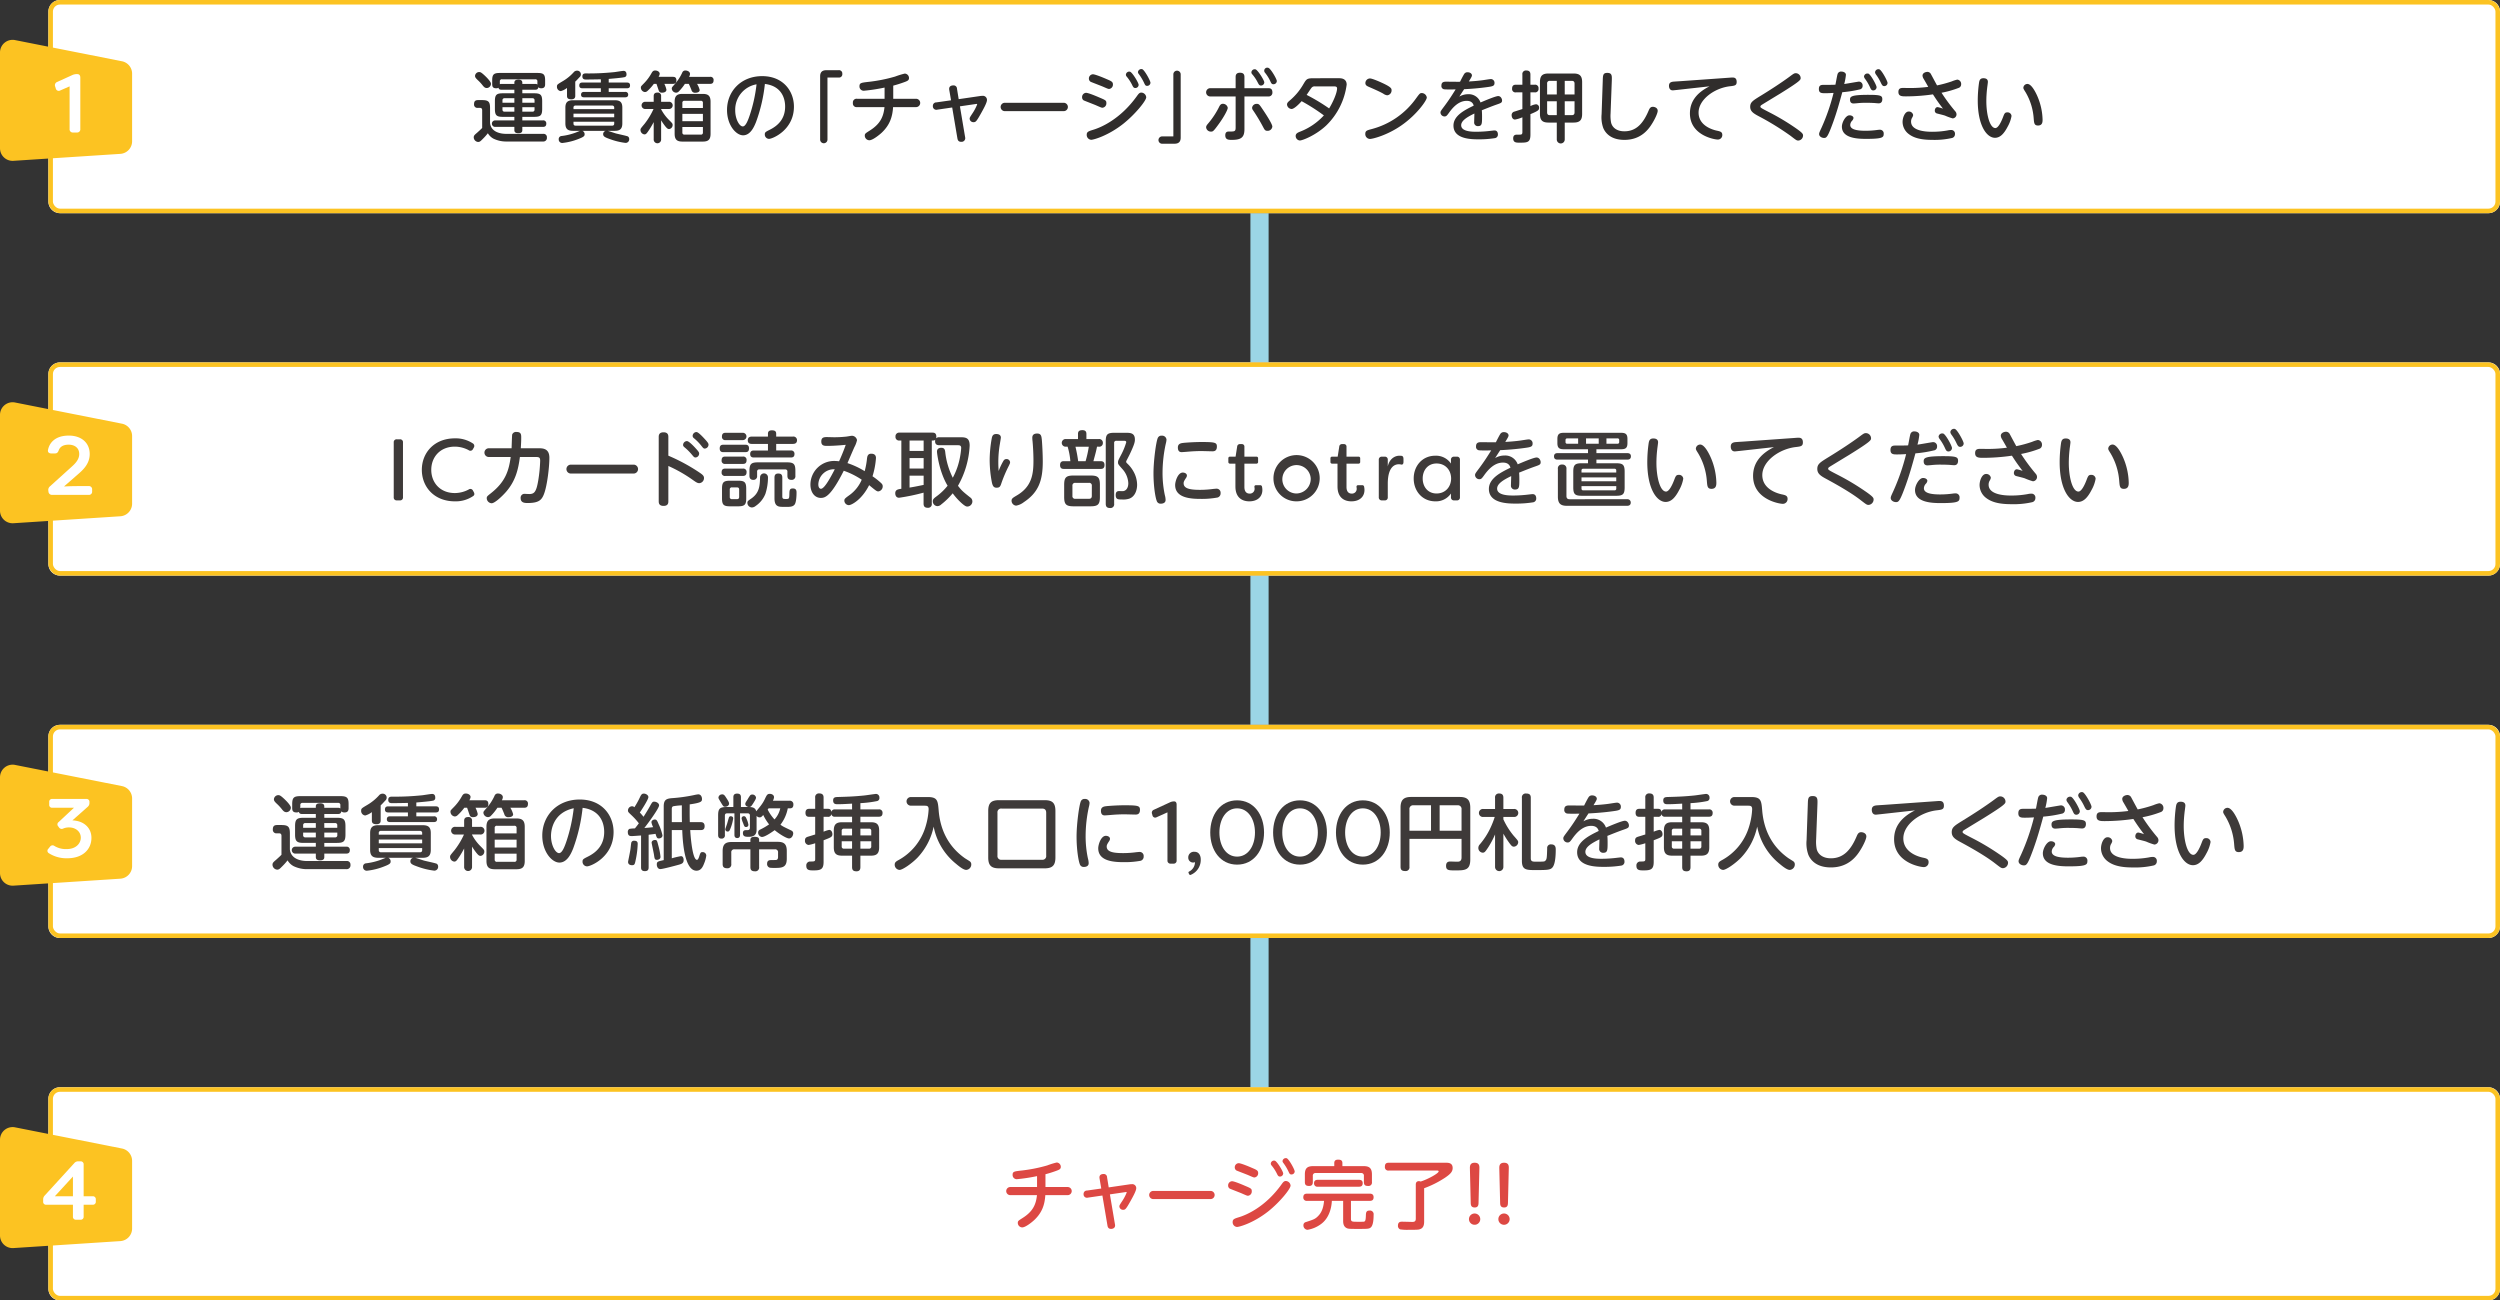 <svg id="グループ_3" data-name="グループ 3" xmlns="http://www.w3.org/2000/svg" xmlns:xlink="http://www.w3.org/1999/xlink" width="1099.999" height="572.187" viewBox="0 0 1099.999 572.187">
  <rect x="0" y="0" width="1099.999" height="572.187" fill="#333333" stroke="none"/>
  <defs>
    <clipPath id="clip-path">
      <rect id="長方形_5" data-name="長方形 5" width="1099.999" height="572.187" fill="none"/>
    </clipPath>
  </defs>
  <line id="線_1" data-name="線 1" y1="65.661" transform="translate(554.186 93.801)" fill="none" stroke="#9bd5e6" stroke-miterlimit="10" stroke-width="8"/>
  <line id="線_2" data-name="線 2" y1="65.661" transform="translate(554.186 253.263)" fill="none" stroke="#9bd5e6" stroke-miterlimit="10" stroke-width="8"/>
  <line id="線_3" data-name="線 3" y1="65.661" transform="translate(554.186 412.725)" fill="none" stroke="#9bd5e6" stroke-miterlimit="10" stroke-width="8"/>
  <g id="グループ_2" data-name="グループ 2">
    <g id="グループ_1" data-name="グループ 1" clip-path="url(#clip-path)">
      <path id="パス_1" data-name="パス 1" d="M26.388,0H1094.9a5.1,5.1,0,0,1,5.1,5.1V88.7a5.1,5.1,0,0,1-5.1,5.1H26.388a5.1,5.1,0,0,1-5.1-5.1V5.1a5.1,5.1,0,0,1,5.1-5.1" fill="#fff"/>
      <rect id="長方形_1" data-name="長方形 1" width="1076.713" height="91.801" rx="4.102" transform="translate(22.286 1)" fill="none" stroke="#fcc322" stroke-miterlimit="10" stroke-width="2"/>
      <path id="パス_2" data-name="パス 2" d="M58.127,62.165V32.4a5.549,5.549,0,0,0-4.391-5.427L6.7,17.655A5.546,5.546,0,0,0,0,23.079V65.23a5.547,5.547,0,0,0,5.545,5.547c.13,0,.259,0,.388-.014L52.969,67.7a5.548,5.548,0,0,0,5.158-5.534" fill="#fcc322"/>
      <path id="パス_3" data-name="パス 3" d="M30.621,56.755V38l-4.107,1.8a1.335,1.335,0,0,1-1.982-.917l-.255-.807a1.529,1.529,0,0,1,.827-2l.053-.021,6.708-3.048a4.92,4.92,0,0,1,2.158-.4c.841,0,1.314.553,1.314,1.542V56.755A1.391,1.391,0,0,1,33.8,58.3H32.157a1.392,1.392,0,0,1-1.537-1.23,1.415,1.415,0,0,1,0-.312" fill="#fff"/>
      <path id="パス_4" data-name="パス 4" d="M26.388,159.462H1094.9a5.1,5.1,0,0,1,5.1,5.1v83.6a5.1,5.1,0,0,1-5.1,5.1H26.388a5.1,5.1,0,0,1-5.1-5.1v-83.6a5.1,5.1,0,0,1,5.1-5.1" fill="#fff"/>
      <rect id="長方形_2" data-name="長方形 2" width="1076.713" height="91.801" rx="4.102" transform="translate(22.286 160.462)" fill="none" stroke="#fcc322" stroke-miterlimit="10" stroke-width="2"/>
      <path id="パス_5" data-name="パス 5" d="M58.127,221.627V191.862a5.546,5.546,0,0,0-4.391-5.427L6.7,177.113A5.546,5.546,0,0,0,0,182.537v42.151a5.547,5.547,0,0,0,5.545,5.547c.13,0,.259-.005.388-.014l47.035-3.064a5.548,5.548,0,0,0,5.159-5.53" fill="#fcc322"/>
      <path id="パス_6" data-name="パス 6" d="M21.32,216.363,21.287,216a2.026,2.026,0,0,1,.695-2.005l9.355-8.451c1.979-1.727,3.521-3.491,3.521-5.771,0-2.608-1.906-4.116-4.659-4.116-2.713,0-3.925,1.215-4.365,2.5-.331.88-.731,1.36-1.651,1.36H22.568c-1.026,0-1.684-.589-1.43-1.618.589-3.011,3.12-6.241,9.133-6.241,5.536,0,9.2,3.157,9.2,8.114,0,3.822-2.306,6.433-4.722,8.524l-6.456,5.625.036.142c1.357-.142,5.172-.182,5.536-.182h5.129a1.391,1.391,0,0,1,1.541,1.222,1.365,1.365,0,0,1,0,.313v.8a1.388,1.388,0,0,1-1.542,1.532H23.011a1.558,1.558,0,0,1-1.691-1.381" fill="#fff"/>
      <path id="パス_7" data-name="パス 7" d="M26.388,318.924H1094.9a5.1,5.1,0,0,1,5.1,5.1v83.6a5.1,5.1,0,0,1-5.1,5.1H26.388a5.1,5.1,0,0,1-5.1-5.1v-83.6a5.1,5.1,0,0,1,5.1-5.1" fill="#fff"/>
      <rect id="長方形_3" data-name="長方形 3" width="1076.713" height="91.801" rx="4.102" transform="translate(22.286 319.924)" fill="none" stroke="#fcc322" stroke-miterlimit="10" stroke-width="2"/>
      <path id="パス_8" data-name="パス 8" d="M58.127,381.086V351.324a5.546,5.546,0,0,0-4.391-5.427L6.7,336.579A5.546,5.546,0,0,0,0,342v42.151A5.546,5.546,0,0,0,5.547,389.7c.13,0,.26-.005.389-.014l47.035-3.064a5.548,5.548,0,0,0,5.156-5.536" fill="#fcc322"/>
      <path id="パス_9" data-name="パス 9" d="M21.468,375.391a1.2,1.2,0,0,1-.222-1.909l.771-.956a1.359,1.359,0,0,1,1.893-.333.652.652,0,0,1,.053.039,9.64,9.64,0,0,0,5.427,1.36c4.146,0,6.162-2.614,6.162-5,0-2.687-2.273-4.527-5.2-4.527a6.358,6.358,0,0,0-2.5.48,1.427,1.427,0,0,1-1.87-.443l-.367-.513a1.243,1.243,0,0,1,.028-1.758,1.261,1.261,0,0,1,.19-.151l6.714-6.274H23.01a1.231,1.231,0,0,1-1.356-1.094,1.217,1.217,0,0,1,0-.256v-1.168a1.234,1.234,0,0,1,1.1-1.354,1.217,1.217,0,0,1,.256,0H37.967a1.261,1.261,0,0,1,1.387,1.121,1.294,1.294,0,0,1,0,.233v.437a2.142,2.142,0,0,1-.768,1.681l-6.741,5.976a6.918,6.918,0,0,1,1.539.146c3.666.553,6.847,3.16,6.847,7.538,0,5-3.766,8.971-10.622,8.971a14.362,14.362,0,0,1-8.144-2.246" fill="#fff"/>
      <path id="パス_10" data-name="パス 10" d="M26.388,478.386H1094.9a5.1,5.1,0,0,1,5.1,5.1v83.6a5.1,5.1,0,0,1-5.1,5.1H26.388a5.1,5.1,0,0,1-5.1-5.1v-83.6a5.1,5.1,0,0,1,5.1-5.1" fill="#fff"/>
      <rect id="長方形_4" data-name="長方形 4" width="1076.713" height="91.801" rx="4.102" transform="translate(22.286 479.386)" fill="none" stroke="#fcc322" stroke-miterlimit="10" stroke-width="2"/>
      <path id="パス_11" data-name="パス 11" d="M58.127,540.551V510.786a5.546,5.546,0,0,0-4.391-5.427L6.7,496.041A5.546,5.546,0,0,0,0,501.465v42.151a5.547,5.547,0,0,0,5.545,5.547c.13,0,.259-.005.388-.014l47.035-3.064a5.548,5.548,0,0,0,5.158-5.534" fill="#fcc322"/>
      <path id="パス_12" data-name="パス 12" d="M32.09,535.254v-5.169H20.39a1.265,1.265,0,0,1-1.4-1.426v-.844a2.454,2.454,0,0,1,.662-1.757l13.054-14.3a2.138,2.138,0,0,1,1.757-.771h.913a1.3,1.3,0,0,1,1.427,1.159,1.282,1.282,0,0,1,0,.277v13.931H40.73a1.293,1.293,0,0,1,1.43,1.42v.88a1.291,1.291,0,0,1-1.142,1.426,1.262,1.262,0,0,1-.288,0H36.806v5.169a1.294,1.294,0,0,1-1.141,1.429,1.356,1.356,0,0,1-.285,0h-1.9a1.283,1.283,0,0,1-1.39-1.424m0-8.9v-8.68l-7.958,8.676Z" fill="#fff"/>
      <path id="パス_13" data-name="パス 13" d="M460.006,522.289h9.762a1.787,1.787,0,1,1,0,3.574H459.94c-.265,4.136-1.353,7.611-4.831,10.92-1.059.993-3.9,3.276-5.328,3.276a1.991,1.991,0,0,1-1.949-1.952c0-.86.228-.993,2.148-2.217,4.5-2.846,5.86-5.923,6.287-10.027H444.523a1.787,1.787,0,1,1,0-3.574H456.3v-4.8a75.526,75.526,0,0,1-8.9,1.357,1.824,1.824,0,0,1-1.854-1.793c0-.053,0-.106,0-.159,0-1.39.761-1.489,3.57-1.82a67.017,67.017,0,0,0,11.648-2.283,35.374,35.374,0,0,1,4.173-1.291,1.9,1.9,0,0,1,1.817,1.919c0,.96-.695,1.257-1.751,1.655a51.542,51.542,0,0,1-5,1.588Z" fill="#dd4843"/>
      <path id="パス_14" data-name="パス 14" d="M483.8,518.516c-.331-1.919,1.39-1.952,1.787-1.952a1.42,1.42,0,0,1,1.518,1.314c0,.036,0,.073,0,.109l.725,4.467,8.839-1.291a9.2,9.2,0,0,1,1.387-.132,1.742,1.742,0,0,1,1.885,1.584,1.861,1.861,0,0,1,0,.236c0,1.158-1.724,4.2-2.482,5.559-2.055,3.673-2.349,3.9-3.276,3.9a1.583,1.583,0,0,1-1.655-1.456c0-.463.1-.629,1.023-2.052a20.612,20.612,0,0,0,2.187-4.07c0-.3-.165-.265-.6-.2l-6.784.993,2.222,13.142a2.622,2.622,0,0,1,.066.529c0,1.125-.963,1.522-1.79,1.522-1.32,0-1.486-1.026-1.585-1.555l-2.217-13.137-6.353.927a1.491,1.491,0,0,1-1.919-1.588,1.443,1.443,0,0,1,1.362-1.52c.031,0,.063,0,.094,0l6.32-.893Z" fill="#dd4843"/>
      <path id="パス_15" data-name="パス 15" d="M532.509,524.01a1.792,1.792,0,1,1,.267,3.574,1.7,1.7,0,0,1-.267,0H507.558a1.791,1.791,0,1,1-.239-3.574,1.9,1.9,0,0,1,.239,0Z" fill="#dd4843"/>
      <path id="パス_16" data-name="パス 16" d="M542.075,519.741c1.026,0,4.365,1.423,5.592,1.952,2.813,1.191,3.111,1.324,3.111,2.449a1.862,1.862,0,0,1-1.621,1.985c-.4,0-.463,0-2.78-1.026-.827-.364-5.063-1.985-5.3-2.118a1.52,1.52,0,0,1-.695-1.324,1.811,1.811,0,0,1,1.688-1.918m.3,17.935c0-1.224.758-1.489,2.813-2.118,3.077-.926,11.446-4.335,18.663-14.395.7-.96,1.092-1.522,1.919-1.522a2.18,2.18,0,0,1,2.085,2.019c0,1.456-4.765,7.313-9.795,11.317-6.585,5.2-12.773,6.883-13.766,6.883a2.068,2.068,0,0,1-1.922-2.183Zm2.647-25.877c.96,0,4.567,1.489,5.821,2.052,2.022.86,2.75,1.158,2.75,2.283a1.846,1.846,0,0,1-1.621,1.952c-.4,0-.629-.1-2.747-1.026-.794-.331-4.931-1.919-5.132-2.018a1.573,1.573,0,0,1-.791-1.357,1.806,1.806,0,0,1,1.718-1.886Zm19.59,4.533a1.415,1.415,0,0,1-1.39,1.357c-.761,0-.993-.463-1.456-1.423a17.623,17.623,0,0,0-2.25-3.442,1.274,1.274,0,0,1-.364-.827,1.421,1.421,0,0,1,1.5-1.337,1.479,1.479,0,0,1,.288.047c.99.3,3.671,4.765,3.671,5.626Zm5.063-.893a1.391,1.391,0,0,1-1.423,1.324c-.728,0-.864-.331-1.39-1.456a21.809,21.809,0,0,0-2.184-3.607,1.434,1.434,0,0,1-.364-.794,1.456,1.456,0,0,1,1.569-1.334,1.417,1.417,0,0,1,.251.043c.986.331,3.538,4.964,3.538,5.824Z" fill="#dd4843"/>
      <path id="パス_17" data-name="パス 17" d="M594.421,536.22c0,1.36.43,1.36,3.246,1.36,2.313,0,2.383,0,2.614-.1.43-.132.625-.629.7-2.482.033-1.39.1-2.35,1.585-2.35a1.617,1.617,0,0,1,1.829,1.372,1.641,1.641,0,0,1-.009.514c0,1.555-.1,4.368-1.125,5.424-.758.761-1.39.761-5.659.761-4.067,0-4.533,0-5.361-.526-1.257-.794-1.257-2.383-1.257-3.144v-8.673h-4.964c-.162,3.246-1.258,7.581-4.666,10.129a13.649,13.649,0,0,1-6.056,2.611,1.91,1.91,0,0,1-1.787-2.015,1.356,1.356,0,0,1,1.059-1.387c3.246-1.062,4.037-1.29,5.261-2.518,1.327-1.291,2.449-3.144,2.747-6.82h-7.445a1.459,1.459,0,0,1-1.668-1.214,1.483,1.483,0,0,1-.016-.3c0-1.188.559-1.655,1.684-1.655h27.535c.563,0,1.717.066,1.717,1.588,0,1.357-.86,1.585-1.717,1.585H594.42Zm5.526-23.127c2.452,0,3.706.791,3.706,3.67V520.1A1.493,1.493,0,0,1,602,521.822c-1.287,0-1.886-.361-1.886-1.717v-2.68a1.139,1.139,0,0,0-1.291-1.294H578.938a1.143,1.143,0,0,0-1.294.969,1.107,1.107,0,0,0,0,.325v2.68c0,.7-.165,1.717-1.618,1.717-1.39,0-1.886-.5-1.886-1.717v-3.342c0-2.647.989-3.67,3.673-3.67h9.265v-1.357c0-.96.493-1.492,1.655-1.492,1.022,0,1.919.2,1.919,1.492v1.357Zm-2.015,6.023c1.056,0,1.655.427,1.655,1.486,0,1.125-.6,1.552-1.655,1.552H579.865a1.455,1.455,0,0,1-1.674-1.2,1.532,1.532,0,0,1-.017-.324c0-.927.467-1.519,1.691-1.519Z" fill="#dd4843"/>
      <path id="パス_18" data-name="パス 18" d="M626.623,537.313c0,.993,0,2.912-1.787,3.508-.662.232-.864.3-5.2.3a19.911,19.911,0,0,1-3.577-.2,1.641,1.641,0,0,1-.96-1.655c0-1.721,1.228-1.721,1.82-1.721.563,0,4.3.1,4.434.1.9,0,1.592-.165,1.592-1.39V521.23c0-1.39.927-1.522,1.387-1.522a2.232,2.232,0,0,1,.764.166c3.24-1.026,7.909-3.607,7.909-4.467,0-.066,0-.364-.632-.364h-21.3a1.487,1.487,0,0,1-1.712-1.219,1.511,1.511,0,0,1-.012-.4c0-1.258.43-1.82,1.724-1.82h25.146c.96,0,2.948,0,2.948,2.316,0,1.489-.794,2.548-3.345,4.269a44.4,44.4,0,0,1-9.2,4.633Z" fill="#dd4843"/>
      <path id="パス_19" data-name="パス 19" d="M651.309,536.419a2.482,2.482,0,1,1-2.482-2.482,2.482,2.482,0,0,1,2.482,2.482m-4.55-22.2c-.033-1.026-.033-2.614,2.085-2.614,2.148,0,2.115,1.522,2.085,2.614l-.371,15.085c-.033.7-.063,1.985-1.688,1.985-1.684,0-1.717-1.257-1.754-1.985Z" fill="#dd4843"/>
      <path id="パス_20" data-name="パス 20" d="M664.244,536.419a2.482,2.482,0,1,1-4.964.01v-.01a2.482,2.482,0,0,1,4.964,0m-4.55-22.2c-.033-1.026-.033-2.614,2.085-2.614,2.151,0,2.121,1.522,2.085,2.614l-.364,15.089c-.03.7-.066,1.985-1.684,1.985-1.691,0-1.724-1.257-1.757-1.985Z" fill="#dd4843"/>
      <path id="パス_21" data-name="パス 21" d="M239,58.9a1.445,1.445,0,0,1,1.632,1.6A1.567,1.567,0,0,1,238.9,62.26H223.025A12.732,12.732,0,0,1,217.109,61a6.4,6.4,0,0,1-2.448-2.379A24.007,24.007,0,0,1,212.553,61c-1.087,1.088-1.393,1.462-2.209,1.462a2.09,2.09,0,0,1-1.9-2.006c0-.781.34-1.088,1.5-2.073.748-.68,1.564-1.395,2.21-2.074V48.56c0-.273,0-1.088-.918-1.088h-1.054a1.46,1.46,0,0,1-1.6-1.632c0-1.258.51-1.8,1.768-1.8h1.734c2.821,0,3.535.68,3.535,3.5V54.1c.442,4.385,5.372,4.794,6.97,4.794ZM213.471,33.431c.884.85,2.55,2.549,2.55,3.434a1.9,1.9,0,0,1-1.836,1.869c-.816,0-1.292-.475-1.971-1.359a18.992,18.992,0,0,0-1.972-2.108c-.884-.85-1.224-1.258-1.224-1.87a1.83,1.83,0,0,1,1.734-1.7c.578,0,.884,0,2.719,1.734m16.353,6.051v1.564h5.235c2.788,0,3.5.681,3.5,3.5v3.366c0,2.787-.68,3.5-3.5,3.5h-5.235v1.564h9.043a1.3,1.3,0,0,1,1.5,1.428c0,1.19-.714,1.428-1.5,1.428h-9.043v1.394c0,.543-.1,1.394-1.734,1.394-1.394,0-1.768-.578-1.768-1.394V55.835h-8.465a1.428,1.428,0,1,1,0-2.856h8.465V51.415h-5.065c-2.788,0-3.5-.68-3.5-3.5V44.548c0-2.821.68-3.5,3.5-3.5h5.065V39.482h-5.643c-.476,0-1.156-.034-1.36-.883a1.689,1.689,0,0,1-1.054.238c-1.5,0-1.7-.884-1.7-1.836V35.437c0-2.652.646-3.332,3.332-3.332h16.624c2.686,0,3.332.646,3.332,3.332V37c0,.544,0,1.836-1.6,1.836a1.867,1.867,0,0,1-1.394-.442c-.136.917-.68,1.087-1.393,1.087Zm5.644-2.549a1.337,1.337,0,0,1,.985.272v-1.36a.833.833,0,0,0-.952-.952H220.883a.832.832,0,0,0-.952.952v1.223a1.307,1.307,0,0,1,.748-.135h5.643v-.544c0-1.088.782-1.327,1.836-1.327,1.258,0,1.666.544,1.666,1.327v.544Zm-9.146,8.261V43.222h-4.283a.845.845,0,0,0-.952.952v1.02Zm0,1.972h-5.235v1.02a.846.846,0,0,0,.952.952h4.283Zm3.5-1.972H235.2v-1.02a.846.846,0,0,0-.952-.952h-4.419Zm0,1.972v1.972h4.419a.846.846,0,0,0,.952-.952v-1.02Z" fill="#302d2c"/>
      <path id="パス_22" data-name="パス 22" d="M253.115,42c0,.612,0,1.7-1.734,1.7s-1.9-.782-1.9-1.6V38.7a7.944,7.944,0,0,1-2.72,1.394,1.868,1.868,0,0,1-1.7-2.005c0-.851.237-.987,2.278-2.21A20.546,20.546,0,0,0,252.6,31.6a1.91,1.91,0,0,1,1.292-.51,1.621,1.621,0,0,1,1.087,2.889c-1.19,1.292-1.325,1.429-1.869,1.939Zm3.127,15.57a1.56,1.56,0,0,1,.987,1.53c0,.646-.205,1.088-2.517,1.972a26.7,26.7,0,0,1-7.274,1.836,1.526,1.526,0,0,1-1.6-1.632,1.32,1.32,0,0,1,1.225-1.428,26.535,26.535,0,0,0,6.289-1.53c.238-.1,1.7-.68,1.87-.748H252.2c-2.312,0-3.434-.748-3.434-3.3v-6.9c0-2.584,1.224-3.264,3.434-3.264h18.222c2.244,0,3.4.68,3.4,3.264v6.9c0,2.686-1.291,3.3-3.4,3.3h-3.026c.578.137,3.128,1.021,3.638,1.156.85.239,4.827,1.054,5.269,1.326a1.339,1.339,0,0,1,.544,1.122,1.571,1.571,0,0,1-1.632,1.7,30.424,30.424,0,0,1-7.037-1.734c-2.006-.713-2.787-1.122-2.787-2.108a1.441,1.441,0,0,1,1.155-1.462Zm-3.909-9.553h17.916V47.4a.845.845,0,0,0-.952-.951H253.285a.832.832,0,0,0-.952.951Zm17.916,2.006H252.333v1.563h17.916Zm-17.916,3.535v.817c0,.578.272.918.952.918H269.3c.748,0,.952-.409.952-.918v-.817Zm15.5-17.236h8.058c.985,0,1.325.477,1.325,1.259,0,.714-.272,1.258-1.325,1.258h-8.058v1.6h7.242a1.151,1.151,0,0,1,1.325,1.19c0,.918-.611,1.19-1.325,1.19H256.99c-.509,0-1.325-.1-1.325-1.156,0-.952.611-1.224,1.325-1.224h7.378v-1.6h-8.126c-.884,0-1.36-.374-1.36-1.225,0-.781.341-1.292,1.36-1.292h8.126V34.893c-.986.034-5.542.1-6.426.1-.612,0-1.7,0-1.7-1.394,0-1.292,1.02-1.292,1.632-1.292a108.162,108.162,0,0,0,12.477-.578c.646-.068,3.434-.544,4.011-.544,1.292,0,1.292,1.258,1.292,1.5a1.126,1.126,0,0,1-.986,1.291c-1.189.273-4.555.544-6.833.748Z" fill="#302d2c"/>
      <path id="パス_23" data-name="パス 23" d="M287.625,53.727c-.679,1.292-1.393,2.483-1.835,3.163-1.224,1.835-1.5,2.244-2.278,2.244a1.974,1.974,0,0,1-1.7-1.9c0-.611.034-.645,1.768-2.719a31.482,31.482,0,0,0,3.977-6.562h-3.5a1.59,1.59,0,1,1,0-3.161h3.569V42.339c0-.407,0-1.6,1.632-1.6a1.43,1.43,0,0,1,1.632,1.6v2.448h3.331a1.59,1.59,0,1,1,0,3.161h-3.331v.137a19.171,19.171,0,0,0,3.536,4.759c1.359,1.36,1.529,1.53,1.529,2.142a1.777,1.777,0,0,1-1.529,1.8c-.646,0-1.02-.408-1.632-1.122a27.223,27.223,0,0,1-1.9-2.72v8.329a1.637,1.637,0,1,1-3.264,0Zm.068-16.828a21.123,21.123,0,0,1-2.855,3.162,1.661,1.661,0,0,1-1.088.442,1.98,1.98,0,0,1-1.768-1.9c0-.543,0-.543,1.054-1.631a20.678,20.678,0,0,0,3.7-4.9c.408-.68.748-1.054,1.564-1.054.986,0,1.972.579,1.972,1.462a3.106,3.106,0,0,1-.51,1.326h6.289c.544,0,1.564.034,1.564,1.53,0,1.462-.918,1.563-1.564,1.563h-3.739a10.537,10.537,0,0,1,.918,2.55c0,.681-.544,1.326-1.938,1.326a1.3,1.3,0,0,1-1.428-.918c-.306-.815-.714-2.141-1.02-2.958Zm13.667,0a21.636,21.636,0,0,1-2.652,3.3,1.674,1.674,0,0,1-1.258.578,1.973,1.973,0,0,1-1.869-1.767c0-.511.033-.544,1.325-2.006a20.287,20.287,0,0,0,3.3-5.1,1.41,1.41,0,0,1,1.394-.884c.884,0,2.006.51,2.006,1.53a2.956,2.956,0,0,1-.408,1.258h9.213a1.354,1.354,0,0,1,1.564,1.53c0,1.53-1.054,1.563-1.564,1.563H306.7a9.445,9.445,0,0,1,1.156,2.686c0,1.156-1.564,1.224-1.9,1.224a1.587,1.587,0,0,1-1.733-1.257c-.68-1.666-.782-1.9-1.156-2.653Zm11.287,21.962c0,2.653-1.088,3.434-3.434,3.434h-8.941c-2.278,0-3.433-.748-3.433-3.434V44.753c0-2.686,1.189-3.434,3.433-3.434h8.941c2.278,0,3.434.748,3.434,3.434ZM300.238,47.507h9.043V45.3a.832.832,0,0,0-.952-.952H301.19a.833.833,0,0,0-.952.952Zm0,5.813h9.043V50.091h-9.043Zm0,2.55v2.413a.846.846,0,0,0,.952.952h7.139a.832.832,0,0,0,.952-.952V55.87Z" fill="#302d2c"/>
      <path id="パス_24" data-name="パス 24" d="M332.64,53.727c-.816,2.04-2.448,5.813-5.677,5.813-3.06,0-7.072-4.418-7.072-11.15,0-8.193,6.12-14.891,15.469-14.891,9.179,0,13.972,6.528,13.972,13.429,0,10.3-9.451,14.177-10.946,14.177a1.905,1.905,0,0,1-1.87-1.972c0-.884.271-1.088,2.107-2.006,3.536-1.734,6.834-4.691,6.834-10.233,0-1.428-.136-8.873-8.907-9.961a69.653,69.653,0,0,1-3.91,16.794m-9.145-5.167c0,3.842,1.836,7.071,3.332,7.071,1.326,0,2.379-2.889,3.127-5.134A66.189,66.189,0,0,0,332.878,37.1a11.315,11.315,0,0,0-9.383,11.457" fill="#302d2c"/>
      <path id="パス_25" data-name="パス 25" d="M364.089,61.376a1.615,1.615,0,1,1-3.229,0V33.567c0-2.549,1.8-2.686,2.923-2.686h5.2a1.451,1.451,0,0,1,1.631,1.6,1.442,1.442,0,0,1-1.631,1.632h-4.9Z" fill="#302d2c"/>
      <path id="パス_26" data-name="パス 26" d="M393.024,43.46h10.029a1.836,1.836,0,1,1,0,3.672h-10.1c-.272,4.249-1.394,7.819-4.963,11.219-1.088,1.019-4.012,3.365-5.474,3.365a2.046,2.046,0,0,1-2.006-2.005c0-.885.239-1.021,2.21-2.278,4.624-2.924,6.018-6.085,6.46-10.3H377.114a1.616,1.616,0,0,1-1.836-1.836,1.616,1.616,0,0,1,1.836-1.836h12.1V38.53a77.462,77.462,0,0,1-9.145,1.4,1.877,1.877,0,0,1-1.9-2.006c0-1.428.782-1.53,3.671-1.87A68.882,68.882,0,0,0,393.806,33.7a36.34,36.34,0,0,1,4.283-1.326,1.953,1.953,0,0,1,1.871,1.972c0,.986-.714,1.292-1.8,1.7a53.284,53.284,0,0,1-5.134,1.632Z" fill="#302d2c"/>
      <path id="パス_27" data-name="パス 27" d="M417.674,39.584c-.34-1.972,1.428-2.005,1.836-2.005a1.459,1.459,0,0,1,1.564,1.462l.748,4.589,9.077-1.325a9.481,9.481,0,0,1,1.428-.137,1.787,1.787,0,0,1,1.938,1.87c0,1.19-1.768,4.317-2.55,5.711-2.108,3.774-2.414,4.012-3.366,4.012a1.626,1.626,0,0,1-1.7-1.5c0-.477.1-.647,1.053-2.109a21.1,21.1,0,0,0,2.244-4.181c0-.306-.17-.272-.612-.205l-6.969,1.021,2.278,13.5a2.714,2.714,0,0,1,.068.544,1.623,1.623,0,0,1-1.836,1.565c-1.36,0-1.53-1.055-1.632-1.6l-2.278-13.5-6.527.952a1.533,1.533,0,0,1-1.972-1.632,1.482,1.482,0,0,1,1.5-1.564l6.493-.918Z" fill="#302d2c"/>
      <path id="パス_28" data-name="パス 28" d="M467.891,45.228a1.841,1.841,0,1,1,0,3.672H442.258a1.841,1.841,0,1,1,0-3.672Z" fill="#302d2c"/>
      <path id="パス_29" data-name="パス 29" d="M477.855,40.843c1.054,0,4.487,1.462,5.745,2.005,2.89,1.224,3.2,1.36,3.2,2.516A1.909,1.909,0,0,1,485.13,47.4c-.408,0-.476,0-2.856-1.053-.85-.374-5.2-2.04-5.439-2.176a1.562,1.562,0,0,1-.714-1.359,1.86,1.86,0,0,1,1.734-1.972m.306,18.426c0-1.258.782-1.531,2.89-2.176,3.161-.952,11.762-4.454,19.174-14.788.713-.986,1.122-1.565,1.971-1.565a2.241,2.241,0,0,1,2.142,2.075c0,1.5-4.9,7.512-10.063,11.627-6.765,5.336-13.123,7.071-14.142,7.071a2.125,2.125,0,0,1-1.972-2.244m2.719-26.585c.986,0,4.692,1.529,5.984,2.107,2.073.884,2.822,1.19,2.822,2.346a1.9,1.9,0,0,1-1.666,2.006c-.408,0-.646-.1-2.822-1.054-.816-.34-5.065-1.972-5.269-2.074a1.612,1.612,0,0,1-.816-1.394,1.854,1.854,0,0,1,1.767-1.937m20.126,4.657a1.453,1.453,0,0,1-1.427,1.394c-.782,0-1.02-.476-1.5-1.462a18.115,18.115,0,0,0-2.312-3.536,1.311,1.311,0,0,1-.374-.85,1.458,1.458,0,0,1,1.836-1.325c1.02.305,3.773,4.9,3.773,5.779m5.2-.918a1.429,1.429,0,0,1-1.462,1.359c-.748,0-.884-.339-1.428-1.5a22.281,22.281,0,0,0-2.243-3.706,1.473,1.473,0,0,1-.374-.815,1.5,1.5,0,0,1,1.869-1.326c1.02.339,3.638,5.1,3.638,5.983" fill="#302d2c"/>
      <path id="パス_30" data-name="パス 30" d="M516.275,32.751a1.615,1.615,0,1,1,3.229,0v27.81c0,2.549-1.8,2.685-2.923,2.685h-5.2a1.615,1.615,0,1,1,0-3.229h4.9Z" fill="#302d2c"/>
      <path id="パス_31" data-name="パス 31" d="M543.678,33.839c0-.884.306-1.836,1.9-1.836,1.462,0,1.972.681,1.972,1.836V38.8h10.437c.612,0,1.87,0,1.87,1.836a1.657,1.657,0,0,1-1.87,1.8H547.554V56.855c0,3.706-1.564,4.691-5.575,4.691-1.292,0-2.856,0-2.856-2.006,0-1.665,1.088-1.665,1.7-1.665,2.38,0,2.856,0,2.856-1.734v-13.7H532.595a1.821,1.821,0,1,1,0-3.638h11.083Zm-12.986,22.2c0-.646.374-1.088.918-1.734a35.718,35.718,0,0,0,4.929-7.547c.544-.986,1.088-1.088,1.53-1.088a2.148,2.148,0,0,1,2.142,1.768c0,.918-1.836,4.25-3.91,7.071-2.448,3.4-2.652,3.4-3.5,3.4a2.082,2.082,0,0,1-2.107-1.869m25.6-19.82a1.459,1.459,0,0,1-1.428,1.428c-.748,0-.986-.442-1.5-1.428a18.122,18.122,0,0,0-2.345-3.5,1.251,1.251,0,0,1-.409-.884,1.453,1.453,0,0,1,1.8-1.325c1.02.271,3.875,4.861,3.875,5.711M552.96,45.7c.985,0,1.155.238,2.72,2.583,1.223,1.8,4.147,6.256,4.147,7.412a2.074,2.074,0,0,1-2.175,1.87c-.953,0-1.225-.442-1.769-1.462a78.541,78.541,0,0,0-4.589-7.649,1.778,1.778,0,0,1-.374-1.02,1.972,1.972,0,0,1,2.04-1.734M561.8,35.675a1.461,1.461,0,0,1-1.462,1.394c-.782,0-.986-.408-1.462-1.462a18.243,18.243,0,0,0-2.244-3.57,1.341,1.341,0,0,1,1.462-2.175c1.02.305,3.706,4.929,3.706,5.813" fill="#302d2c"/>
      <path id="パス_32" data-name="パス 32" d="M589.1,34.417c.816,0,3.433,0,3.433,2.822a30.514,30.514,0,0,1-8.974,17.95c-4.659,4.386-10.5,6.63-11.627,6.63a1.992,1.992,0,0,1-1.836-2.006c0-1.122,1.054-1.53,2.074-1.938a27.658,27.658,0,0,0,10.335-7.1,83.6,83.6,0,0,0-9.791-6.256c-1.259,1.428-3.332,3.434-4.42,3.434a2.124,2.124,0,0,1-2.006-1.972c0-.748.578-1.224,1.292-1.836a26.522,26.522,0,0,0,5.848-7c1.428-2.414,1.6-2.72,4.691-2.72Zm-10.471,3.6a1.672,1.672,0,0,0-1.5.544c-.374.408-1.836,2.685-2.21,3.195a83.142,83.142,0,0,1,9.893,5.95c1.5-2.379,3.5-6.7,3.5-8.805,0-.884-.815-.884-1.393-.884Z" fill="#302d2c"/>
      <path id="パス_33" data-name="パス 33" d="M627.793,42.917c0,1.258-4.419,7.547-11.049,12.171-6.493,4.555-12.919,6.052-13.939,6.052a2.119,2.119,0,0,1-2.074-2.245c0-1.359.748-1.563,2.822-2.107a34.831,34.831,0,0,0,19.582-13.6c1.5-2.04,1.666-2.244,2.482-2.244a2.28,2.28,0,0,1,2.176,1.972m-20.058-6.629c4.521,2.039,4.556,2.686,4.556,3.468a2.133,2.133,0,0,1-1.905,2.176,3.625,3.625,0,0,1-1.733-.714c-1.53-.885-4.25-2.075-6.426-3.027-.679-.305-1.462-.645-1.462-1.632a2.063,2.063,0,0,1,2.04-2.04c1.02,0,4.658,1.632,4.93,1.769" fill="#302d2c"/>
      <path id="パス_34" data-name="パス 34" d="M642.109,42.508a7.611,7.611,0,0,1,3.842-1.054,5.457,5.457,0,0,1,5.472,3.638c1.531-.646,6.6-2.821,7.786-2.821s1.7,1.292,1.7,1.9c0,.986-.408,1.156-2.278,1.8-2.244.782-4.419,1.666-6.629,2.55.1,1.053.1,2.448.1,2.788,0,3.025,0,4.181-1.768,4.181a1.576,1.576,0,0,1-1.7-1.768c0-.577.1-3.23.1-3.774-3.3,1.6-5.814,3.162-5.814,5.168,0,2.856,4.964,2.856,6.8,2.856a53.68,53.68,0,0,0,6.459-.442c.987-.1,1.122-.136,1.394-.136,1.088,0,1.5.816,1.5,1.734a1.546,1.546,0,0,1-1.394,1.666,43.975,43.975,0,0,1-6.935.51c-3.2,0-11.219,0-11.219-6.052,0-4.42,5.065-6.9,8.907-8.771-.238-.816-.816-2.108-3.094-2.108-3.671,0-6.255,3.128-7.75,5.2-.953,1.326-1.225,1.666-2.006,1.666a1.788,1.788,0,0,1-1.769-1.7c0-.544.171-.782,1.7-2.822,2.21-2.958,3.536-5.1,4.964-7.377-2.482.034-4.284.034-4.794-.034a1.425,1.425,0,0,1-1.462-1.632c0-1.428.817-1.734,2.04-1.734.952,0,5.27.068,6.154.034.272-.544,1.326-2.652,1.836-3.434a1.638,1.638,0,0,1,1.462-.748c1.087,0,1.937.578,1.937,1.4,0,.408-.374,1.053-1.359,2.651,1.836-.1,4.045-.272,6.05-.544.579-.068,3.163-.51,3.672-.51a1.617,1.617,0,0,1,1.564,1.768c0,1.326-.918,1.462-3.434,1.8-3.433.476-7.377.782-9.927.883-.713,1.088-1.6,2.449-2.107,3.264" fill="#302d2c"/>
      <path id="パス_35" data-name="パス 35" d="M673.39,59.235c0,3.536-1.4,3.536-4.9,3.536-1.292,0-2.685,0-2.685-1.9,0-1.631,1.155-1.631,1.869-1.631a11.135,11.135,0,0,0,1.53-.035c.51-.1.646-.475.646-1.053V51.619a15.528,15.528,0,0,1-3.23.987c-1.122,0-1.5-1.157-1.5-1.939a1.571,1.571,0,0,1,1.361-1.6c.543-.2,2.889-.917,3.365-1.087V40.639h-2.822a1.47,1.47,0,0,1-1.7-1.666c0-1.6,1.054-1.7,1.7-1.7h2.822V32.819a1.561,1.561,0,0,1,1.767-1.8c1.565,0,1.769.985,1.769,1.8v4.454h1.869a1.485,1.485,0,0,1,1.7,1.666,1.491,1.491,0,0,1-1.7,1.7H673.39V46.69a7.136,7.136,0,0,1,2.481-.816,1.431,1.431,0,0,1,1.327,1.564c0,.952-.273,1.326-3.808,2.788Zm15.094,2.074a1.751,1.751,0,1,1-3.5,0V53.931h-3.6c-2.584,0-3.807-.85-3.807-3.808V36.151c0-2.957,1.223-3.808,3.807-3.808h10.946c2.619,0,3.808.918,3.808,3.808V50.123c0,2.822-1.122,3.808-3.808,3.808h-3.841Zm-7.751-19.752h4.25V35.573h-3.06a1.072,1.072,0,0,0-1.19,1.224Zm0,2.991v4.9c0,.917.476,1.223,1.19,1.223h3.06V44.548ZM692.8,41.557V36.8c0-.85-.408-1.224-1.19-1.224h-3.128v5.984Zm0,2.991h-4.318v6.119h3.128c.713,0,1.19-.306,1.19-1.223Z" fill="#302d2c"/>
      <path id="パス_36" data-name="パス 36" d="M705.214,35.505c.067-2.414.1-3.434,2.005-3.434,2.108,0,2.04,1.327,1.973,3.434l-.544,14.517a15.88,15.88,0,0,0,.237,3.943c.51,2.108,2.448,3.808,5.848,3.808,5.371,0,8.4-3.706,10.709-9.213.509-1.224,1.02-1.564,1.835-1.564.646,0,2.108.374,2.108,1.768,0,.918-.985,3.161-2.209,5.2-1.53,2.55-4.828,7.581-12.443,7.581-5.644,0-8.261-2.72-9.316-5.27a14.108,14.108,0,0,1-.714-6.016Z" fill="#302d2c"/>
      <path id="パス_37" data-name="パス 37" d="M737.785,39.584c-.441.034-1.428.171-1.8.171-1.156,0-1.632-.952-1.632-2.006,0-1.292.783-1.666,1.735-1.8.544-.068,2.923-.2,3.4-.238l21.486-1.53c.339-.034.918-.068,1.292-.068.612,0,1.87,0,1.87,1.938,0,1.563-.884,1.666-2.924,1.9-6.867.781-13.837,5.847-13.837,11.593,0,5.813,6.256,7.547,7.922,7.921,1.6.34,2.515.544,2.515,1.9a1.961,1.961,0,0,1-1.971,2.04c-1.462,0-12.274-1.836-12.274-11.524,0-4.658,2.38-8.772,8.636-11.9Z" fill="#302d2c"/>
      <path id="パス_38" data-name="パス 38" d="M774.879,42.033c4.454-2.72,9.043-5.745,12.341-8.159,2.006-1.5,2.244-1.666,2.958-1.666a2.164,2.164,0,0,1,2.107,2.108c0,.816,0,1.258-8.907,6.8-1.291.782-7.547,4.59-8.192,5-.409.273-.613.477-.613.817,0,.442.409.679,4.114,2.583A100.471,100.471,0,0,1,789.43,55.9c3.807,2.584,3.909,3.061,3.909,3.74a2.253,2.253,0,0,1-2.073,2.21c-.748,0-1.02-.238-3.4-2.074a118.523,118.523,0,0,0-14.211-8.737c-2.21-1.19-3.569-2.108-3.569-4.045,0-2.04,1.155-2.72,4.793-4.964" fill="#302d2c"/>
      <path id="パス_39" data-name="パス 39" d="M806.7,53.456c-2.481,6.867-2.991,7.241-4.113,7.241-.987,0-2.176-.645-2.176-1.7,0-.51.2-.951,1.054-2.787a89.659,89.659,0,0,0,5.3-15.333c-1.326.068-2.278.136-3.637.136-1.565,0-2.823,0-2.823-1.835,0-1.7.987-1.836,2.075-1.836,1.8,0,3.807,0,5.2-.069.17-.714.714-3.909.918-4.555a1.583,1.583,0,0,1,1.734-1.224c.68,0,1.972.34,1.972,1.462a24.572,24.572,0,0,1-.748,4.012c1.019-.136,6.153-1.054,6.425-1.054a1.649,1.649,0,0,1,1.666,1.836,1.5,1.5,0,0,1-1.292,1.6,51.218,51.218,0,0,1-7.649,1.224c-1.326,4.861-2.448,8.805-3.91,12.885m7.071-2.72c1.021,0,1.768.544,1.768,1.19a2.129,2.129,0,0,1-.577,1.156,2.82,2.82,0,0,0-.851,1.9c0,1.734,2.143,2.55,6.766,2.55a39.372,39.372,0,0,0,5.3-.374,5.63,5.63,0,0,1,.918-.068,1.619,1.619,0,0,1,1.734,1.835c0,1.564-.578,2.176-7.785,2.176-4.182,0-10.607-.408-10.607-5.4,0-1.87,1.665-4.964,3.331-4.964m8.432-9.009c5.337,0,6.017.374,6.017,1.938,0,.849-.34,1.8-1.6,1.8-.306,0-1.529-.1-1.8-.136-1.189-.068-2.243-.1-3.5-.1a33.619,33.619,0,0,0-4.318.2c-.85.069-1.224.1-1.428.1-.781,0-1.563-.34-1.563-1.7,0-1.394.679-2.108,8.193-2.108m3.5-3.366a1.459,1.459,0,0,1-1.428,1.428c-.815,0-1.054-.476-1.529-1.529a20.085,20.085,0,0,0-2.142-3.6,2.156,2.156,0,0,1-.442-.986,1.482,1.482,0,0,1,1.563-1.326,1.556,1.556,0,0,1,.34.034c1.055.34,3.638,5.134,3.638,5.983m4.828-1.869a1.431,1.431,0,0,1-1.428,1.394c-.612,0-.918-.205-1.53-1.5a20.578,20.578,0,0,0-2.142-3.6,2.108,2.108,0,0,1-.408-.986,1.507,1.507,0,0,1,1.564-1.36.8.8,0,0,1,.34.069c1.02.339,3.6,5.132,3.6,5.983" fill="#302d2c"/>
      <path id="パス_40" data-name="パス 40" d="M860.251,48.9a2.084,2.084,0,0,1,.613,1.393,1.774,1.774,0,0,1-1.7,1.8,26.6,26.6,0,0,1-3.365-1.224c-.544-.205-2.55-.68-3.57-.952a1.245,1.245,0,0,1-.918-1.258c0-.646.374-1.53,1.258-1.53a15.728,15.728,0,0,1,2.346.68c-2.04-2.686-2.754-3.705-4.42-6.289a83.669,83.669,0,0,1-11.762.884c-1.836,0-3.434,0-3.434-1.938,0-1.326.646-1.768,2.006-1.768.544,0,2.957.034,3.434.034a62.25,62.25,0,0,0,7.682-.51c-.3-.578-1.733-3.06-2.039-3.569a3,3,0,0,1-.476-1.361c0-1.223,1.427-1.666,2.141-1.666a1.745,1.745,0,0,1,1.53.918c.443.817,2.312,4.319,2.72,5.033a52.27,52.27,0,0,0,6.493-1.769,14.078,14.078,0,0,1,2.414-.781,1.9,1.9,0,0,1,1.7,2.073,1.634,1.634,0,0,1-1.157,1.6,42.878,42.878,0,0,1-7.479,2.108,78.76,78.76,0,0,0,5.983,8.091m-10.029,9.077a37.39,37.39,0,0,0,6.664-.578,7.641,7.641,0,0,1,1.666-.2,1.6,1.6,0,0,1,1.631,1.8,1.7,1.7,0,0,1-1.359,1.734,34.435,34.435,0,0,1-8.5.815c-4.556,0-8.024-.645-10.54-2.617a6.741,6.741,0,0,1-2.651-5.269c0-1.836.985-4.59,2.686-4.59a1.888,1.888,0,0,1,1.971,1.564,3.263,3.263,0,0,1-.475,1.19,3.21,3.21,0,0,0-.443,1.7c0,4.453,7.717,4.453,9.349,4.453" fill="#302d2c"/>
      <path id="パス_41" data-name="パス 41" d="M874.669,35.981c0,.477-.306,2.482-.34,2.89a49.143,49.143,0,0,0-.34,5.61c0,6.017,1.53,11.864,3.978,11.864,1.257,0,2.549-2.685,3.332-4.725.612-1.6.815-2.176,1.9-2.176a1.719,1.719,0,0,1,1.87,1.6,14.49,14.49,0,0,1-1.666,4.624c-1.6,3.093-3.3,4.963-5.609,4.963-3.6,0-7.581-5.3-7.581-16.42a56.368,56.368,0,0,1,.578-7.921c.17-.918.441-1.87,1.9-1.87.374,0,1.972,0,1.972,1.563m21.826,6.46a27.463,27.463,0,0,1,2.244,10.2c0,.885,0,2.584-2.006,2.584-1.666,0-1.734-1.088-1.9-3.059a26.034,26.034,0,0,0-3.6-11.627c-.781-1.224-.952-1.564-.952-1.938a1.793,1.793,0,0,1,1.8-1.666c1.633,0,3.366,3.094,4.42,5.508" fill="#302d2c"/>
      <path id="パス_42" data-name="パス 42" d="M152.462,378.845a1.541,1.541,0,0,1,1.739,1.7,1.669,1.669,0,0,1-1.847,1.884H135.437a13.565,13.565,0,0,1-6.3-1.34,6.809,6.809,0,0,1-2.608-2.536,25.723,25.723,0,0,1-2.246,2.536c-1.16,1.159-1.485,1.558-2.355,1.558a2.228,2.228,0,0,1-2.028-2.138c0-.833.362-1.159,1.594-2.209.8-.725,1.666-1.485,2.354-2.21v-8.26c0-.289,0-1.158-.978-1.158h-1.123a1.556,1.556,0,0,1-1.7-1.739c0-1.34.544-1.92,1.884-1.92h1.848c3.006,0,3.767.725,3.767,3.731v6.992c.471,4.673,5.724,5.107,7.426,5.107Zm-27.2-27.132c.942.906,2.716,2.717,2.716,3.658a2.028,2.028,0,0,1-1.956,1.993c-.869,0-1.376-.507-2.1-1.449a20.452,20.452,0,0,0-2.1-2.246c-.942-.9-1.3-1.341-1.3-1.992a1.949,1.949,0,0,1,1.847-1.811c.616,0,.942,0,2.9,1.847m17.424,6.447v1.667h5.579c2.97,0,3.731.725,3.731,3.731v3.587c0,2.97-.725,3.73-3.731,3.73h-5.579v1.667h9.635a1.386,1.386,0,0,1,1.594,1.522c0,1.267-.76,1.521-1.594,1.521h-9.635v1.485c0,.58-.109,1.485-1.848,1.485-1.485,0-1.883-.615-1.883-1.485v-1.485h-9.02a1.522,1.522,0,1,1,0-3.043h9.02v-1.667h-5.4c-2.97,0-3.731-.724-3.731-3.73v-3.587c0-3.006.725-3.731,3.731-3.731h5.4V358.16h-6.014c-.506,0-1.231-.036-1.448-.941a1.8,1.8,0,0,1-1.123.254c-1.594,0-1.811-.942-1.811-1.956V353.85c0-2.825.688-3.55,3.549-3.55h17.714c2.862,0,3.55.689,3.55,3.55v1.667c0,.579,0,1.956-1.7,1.956A1.985,1.985,0,0,1,150.18,357c-.144.979-.724,1.159-1.485,1.159Zm6.013-2.716a1.428,1.428,0,0,1,1.05.29v-1.449a.887.887,0,0,0-1.014-1.014H133.155a.887.887,0,0,0-1.015,1.014v1.3a1.387,1.387,0,0,1,.8-.145h6.014v-.579c0-1.16.833-1.413,1.956-1.413,1.34,0,1.775.58,1.775,1.413v.579Zm-9.744,8.8v-2.1h-4.564a.9.9,0,0,0-1.015,1.014v1.086Zm0,2.1h-5.579v1.086a.9.9,0,0,0,1.015,1.015h4.564Zm3.731-2.1H148.4V363.16a.9.9,0,0,0-1.014-1.014h-4.709Zm0,2.1v2.1h4.709a.9.9,0,0,0,1.014-1.015v-1.086Z" fill="#3e3a39"/>
      <path id="パス_43" data-name="パス 43" d="M167.495,360.841c0,.652,0,1.811-1.848,1.811s-2.028-.833-2.028-1.7v-3.623a8.476,8.476,0,0,1-2.9,1.486,1.991,1.991,0,0,1-1.812-2.137c0-.906.254-1.051,2.428-2.355a21.86,21.86,0,0,0,5.614-4.564,2.035,2.035,0,0,1,1.377-.544,1.729,1.729,0,0,1,1.159,3.079c-1.268,1.377-1.412,1.521-1.992,2.065Zm3.332,16.591a1.662,1.662,0,0,1,1.051,1.631c0,.687-.218,1.159-2.681,2.1a28.442,28.442,0,0,1-7.752,1.956,1.624,1.624,0,0,1-1.7-1.738,1.406,1.406,0,0,1,1.3-1.522,28.32,28.32,0,0,0,6.7-1.63c.254-.109,1.811-.724,1.993-.8h-3.225c-2.462,0-3.658-.8-3.658-3.514v-7.354c0-2.752,1.3-3.477,3.658-3.477h19.417c2.391,0,3.622.725,3.622,3.477v7.354c0,2.862-1.376,3.514-3.622,3.514h-3.224c.616.145,3.333,1.087,3.876,1.232.906.253,5.144,1.122,5.615,1.412a1.428,1.428,0,0,1,.579,1.2,1.674,1.674,0,0,1-1.739,1.812,32.373,32.373,0,0,1-7.5-1.848c-2.137-.76-2.97-1.195-2.97-2.246a1.535,1.535,0,0,1,1.232-1.557Zm-4.166-10.179h19.091V366.6a.9.9,0,0,0-1.014-1.014H167.676a.887.887,0,0,0-1.015,1.014Zm19.091,2.138h-19.09v1.666h19.09Zm-19.091,3.766v.87c0,.616.29.978,1.015.978h17.062c.8,0,1.014-.435,1.014-.978v-.87Zm16.519-18.365h8.585c1.051,0,1.413.507,1.413,1.34,0,.761-.29,1.341-1.413,1.341H183.18v1.7H190.9a1.226,1.226,0,0,1,1.412,1.267c0,.979-.651,1.269-1.412,1.269H171.624c-.543,0-1.412-.109-1.412-1.232,0-1.014.652-1.3,1.412-1.3h7.861v-1.7h-8.658c-.941,0-1.449-.4-1.449-1.3,0-.833.363-1.376,1.449-1.376h8.658v-1.521c-1.051.036-5.9.108-6.847.108-.651,0-1.811,0-1.811-1.485,0-1.376,1.087-1.376,1.739-1.376a115.062,115.062,0,0,0,13.295-.617c.688-.072,3.658-.579,4.274-.579,1.377,0,1.377,1.34,1.377,1.594a1.2,1.2,0,0,1-1.051,1.376c-1.268.29-4.854.58-7.281.8Z" fill="#3e3a39"/>
      <path id="パス_44" data-name="パス 44" d="M204.225,373.34c-.724,1.376-1.485,2.644-1.957,3.368-1.3,1.957-1.593,2.392-2.426,2.392a2.1,2.1,0,0,1-1.811-2.03c0-.651.035-.687,1.884-2.9a33.487,33.487,0,0,0,4.237-6.991h-3.731a1.7,1.7,0,1,1,0-3.37h3.8V361.2c0-.435,0-1.7,1.739-1.7a1.523,1.523,0,0,1,1.738,1.7v2.608h3.551a1.7,1.7,0,1,1,0,3.37H207.7v.144a20.364,20.364,0,0,0,3.769,5.071c1.448,1.45,1.629,1.631,1.629,2.283a1.894,1.894,0,0,1-1.629,1.92c-.69,0-1.088-.435-1.74-1.2a29.041,29.041,0,0,1-2.029-2.9v8.875a1.744,1.744,0,1,1-3.477,0Zm.073-17.932a22.665,22.665,0,0,1-3.043,3.369,1.773,1.773,0,0,1-1.159.471,2.108,2.108,0,0,1-1.884-2.028c0-.579,0-.579,1.123-1.739a22.033,22.033,0,0,0,3.948-5.216c.435-.725.8-1.123,1.666-1.123,1.052,0,2.1.616,2.1,1.557a3.3,3.3,0,0,1-.543,1.413h6.7c.58,0,1.668.036,1.668,1.63,0,1.558-.98,1.666-1.668,1.666h-3.983a11.265,11.265,0,0,1,.977,2.717c0,.725-.58,1.413-2.065,1.413a1.382,1.382,0,0,1-1.52-.978c-.327-.87-.762-2.282-1.088-3.152Zm14.561,0a23,23,0,0,1-2.824,3.514,1.784,1.784,0,0,1-1.34.616,2.1,2.1,0,0,1-1.994-1.884c0-.543.037-.579,1.414-2.136a21.592,21.592,0,0,0,3.513-5.434,1.5,1.5,0,0,1,1.485-.942c.942,0,2.138.543,2.138,1.629a3.138,3.138,0,0,1-.436,1.341h9.817a1.443,1.443,0,0,1,1.667,1.63c0,1.63-1.123,1.666-1.667,1.666h-6.084a10.082,10.082,0,0,1,1.231,2.862c0,1.232-1.666,1.3-2.03,1.3a1.694,1.694,0,0,1-1.847-1.34c-.724-1.775-.832-2.029-1.231-2.826Zm12.028,23.4c0,2.825-1.16,3.658-3.66,3.658H217.7c-2.428,0-3.659-.8-3.659-3.658V363.776c0-2.861,1.269-3.658,3.659-3.658h9.526c2.427,0,3.66.8,3.66,3.658Zm-13.222-12.1H227.3v-2.355a.887.887,0,0,0-1.014-1.014h-7.608a.886.886,0,0,0-1.013,1.014Zm0,6.194H227.3v-3.441h-9.635Zm0,2.717v2.571a.9.9,0,0,0,1.013,1.015h7.608a.887.887,0,0,0,1.014-1.015v-2.571Z" fill="#3e3a39"/>
      <path id="パス_45" data-name="パス 45" d="M252.186,373.339c-.87,2.173-2.609,6.194-6.05,6.194-3.26,0-7.534-4.709-7.534-11.882,0-8.73,6.52-15.866,16.482-15.866,9.78,0,14.888,6.955,14.888,14.309,0,10.975-10.071,15.105-11.664,15.105a2.029,2.029,0,0,1-1.993-2.1c0-.943.29-1.16,2.246-2.138,3.767-1.848,7.281-5,7.281-10.9,0-1.522-.145-9.455-9.491-10.615a74.245,74.245,0,0,1-4.165,17.9m-9.745-5.507c0,4.094,1.957,7.535,3.55,7.535,1.413,0,2.536-3.079,3.333-5.47a70.591,70.591,0,0,0,3.115-14.272c-9.273,1.992-10,9.962-10,12.207" fill="#3e3a39"/>
      <path id="パス_46" data-name="パス 46" d="M282.069,367.616c-2.245.145-3.332.254-4.129.254-.616,0-1.7,0-1.7-1.739a1.565,1.565,0,0,1,.652-1.413,14.394,14.394,0,0,1,2.464-.217c.979-1.2,1.413-1.812,1.738-2.246a28.856,28.856,0,0,0-3.186-3.514c-1.414-1.34-1.6-1.485-1.6-2.138a1.854,1.854,0,0,1,1.776-1.846,1.468,1.468,0,0,1,1.049.434,34.712,34.712,0,0,0,2.5-4.528c.4-.8.724-1.485,1.631-1.485.977,0,2.027.724,2.027,1.557,0,1.159-3.586,6.521-3.767,6.775.689.724,1.014,1.123,1.63,1.884.037-.074,1.449-2.21,2.681-4.42,1.124-2.029,1.267-2.247,2.029-2.247.724,0,2.137.544,2.137,1.631,0,1.268-4.71,7.716-6.485,9.961,1.559-.108,2.283-.18,3.877-.362a7.4,7.4,0,0,1-.761-2.173c0-.724.8-1.2,1.486-1.2.832,0,1.049.543,1.7,2.1a22.8,22.8,0,0,1,1.666,4.855c0,1.159-1.2,1.376-1.557,1.376-.871,0-1.014-.435-1.486-2.028-.906.144-2.427.326-3.043.4v14.345c0,.942-.29,1.667-1.665,1.667-1.632,0-1.668-1.123-1.668-1.667Zm-1.484,3.8a39.431,39.431,0,0,1-.9,7.063c-.364,1.74-.473,2.21-1.594,2.21-.943,0-1.74-.434-1.74-1.449,0-.29.724-3.55,1.05-5.614.074-.472.255-2.572.4-2.971a1.216,1.216,0,0,1,1.339-.724c1.45,0,1.45.977,1.45,1.485m9.092.688a28.974,28.974,0,0,1,.941,4.89c0,1.305-1.485,1.341-1.52,1.341-1.016,0-1.088-.435-1.34-2.174-.11-.833-1.051-5.107-1.051-5.361,0-.833.8-1.2,1.521-1.2.832,0,.87.254,1.449,2.5m14.018-6.882c.145,2.752.943,13.113,2.972,13.113.471,0,.833-1.015,1.014-1.594.47-1.449.579-1.811,1.413-1.811a1.581,1.581,0,0,1,1.665,1.485,12.716,12.716,0,0,1-.941,3.477c-.472,1.2-1.232,3.224-3.37,3.224-5.505,0-6.121-13.838-6.266-17.894h-4.6V377.65a37.768,37.768,0,0,1,4.021-.942c1.194,0,1.194,1.559,1.194,1.739,0,1.377-.9,1.666-1.991,1.992-.362.109-7.137,1.956-8.259,1.956-1.051,0-1.559-1.013-1.559-2.028,0-1.267.472-1.341,3.043-1.92V354.829c0-2.825,1.087-3.4,3.4-3.623a70.19,70.19,0,0,0,9.962-1.376,16.679,16.679,0,0,1,1.812-.326c1.268,0,1.665,1.267,1.665,2.028,0,1.087-.181,1.667-5.4,2.391-.035,4.238-.035,4.674.036,7.825h4.854c.435,0,1.667.036,1.667,1.774,0,1.7-1.16,1.7-1.667,1.7Zm-8.113-3.478h4.456c-.038-2.862-.038-3.333-.038-7.39a27.611,27.611,0,0,0-3.767.4c-.651.253-.651.833-.651,1.448Z" fill="#3e3a39"/>
      <path id="パス_47" data-name="パス 47" d="M347.273,352.329a1.56,1.56,0,0,1,1.812,1.739c0,.942-.4,1.594-1.413,1.594h-1.051a16.767,16.767,0,0,1-3.224,7.209c1.014.761,1.341.9,4.529,2.427.724.326,1.086.688,1.086,1.413,0,.761-.58,2.209-1.847,2.209-1.123,0-4.492-2.1-6.3-3.658-1.268.9-4.275,3.006-5.615,3.006a1.894,1.894,0,0,1-1.667-1.956,1.33,1.33,0,0,1,.834-1.268,28.683,28.683,0,0,0,3.984-2.319,21.208,21.208,0,0,1-2.571-4.128c-.761.833-.979,1.049-1.594,1.049a1.627,1.627,0,0,1-1.341-.687v6.121c0,2.318-1.232,3.115-3.477,3.115-1.268,0-2.536,0-2.536-1.63,0-1.267.869-1.3,1.449-1.3,1.014,0,1.63,0,1.63-1.123v-5.253a.888.888,0,0,0-1.014-1.014h-3.333v9.418c0,.362,0,1.449-1.231,1.449s-1.232-1.087-1.232-1.449v-9.418h-3.224c-.761,0-.978.435-.978,1.014v8.476a1.388,1.388,0,0,1-1.485,1.631c-1.449,0-1.486-1.123-1.486-1.631v-8.549c0-2.97.689-3.73,3.768-3.73h2.934v-4.238c0-.508,0-1.667,1.667-1.667,1.593,0,1.666,1.014,1.666,1.667v4.238h3.477c-.869-.109-1.557-.616-1.557-1.3,0-.507.108-.652,1.086-2.174a12.565,12.565,0,0,1,1.16-1.774,1.622,1.622,0,0,1,2.463,1.051c0,.362,0,.723-1.63,3.187-.508.761-.761.942-1.341,1.015,1.2.036,2.645.144,3.079,1.883.29-.363,1.2-1.449,1.92-2.391a15.329,15.329,0,0,0,1.811-2.9c.906-1.92,1.16-2.392,2.246-2.392.725,0,1.848.4,1.848,1.522a4.432,4.432,0,0,1-.507,1.521Zm-27.784-1.376c.978,1.485,1.3,2.1,1.3,2.645,0,.941-1.05,1.376-1.666,1.376-.8,0-.869-.145-1.992-1.993-.906-1.521-1.015-1.7-1.015-2.064a1.546,1.546,0,0,1,1.413-1.377c.942-.145,1.34.435,1.956,1.413m14.526,30.537a1.652,1.652,0,0,1-1.847,1.884c-1.63,0-1.992-.761-1.992-1.884V373.7h-6.992a1.26,1.26,0,0,0-1.413,1.448v5a1.641,1.641,0,0,1-1.811,1.884c-1.63,0-1.992-.761-1.992-1.884V374.5c0-3.079,1.268-4.022,4.021-4.022h8.187V369.5c0-1.123,1.05-1.3,1.811-1.3,1.34,0,2.028.29,2.028,1.3v.9h8.115c2.789,0,4.057.943,4.057,4.022v3.4c0,3.551-1.667,4.058-4.818,4.058a19.7,19.7,0,0,1-2.572-.073,1.64,1.64,0,0,1-1.268-1.739c0-1.63,1.159-1.63,1.884-1.63.144,0,1.883-.036,1.956-.036.616-.036.978-.435.978-1.305V375.15a1.26,1.26,0,0,0-1.413-1.448h-6.919ZM322.6,360.081a18.327,18.327,0,0,1-1.159,4.348c-.434,1.123-.652,1.448-1.267,1.448a1,1,0,0,1-1.051-1.014c0-.181.761-2.21.869-2.644.109-.363.689-2.427.725-2.5a.824.824,0,0,1,.724-.58c.653,0,1.159.29,1.159.941m5.9.254a9.482,9.482,0,0,1,.8,2.572.966.966,0,0,1-1.014.978c-.725,0-.833-.363-1.34-1.775a8.947,8.947,0,0,1-.652-2.029.973.973,0,0,1,1.05-.941c.543,0,.8.326,1.159,1.195m9.672-4.673a5.294,5.294,0,0,1-.4.543,18.407,18.407,0,0,0,3.006,4.348,10.5,10.5,0,0,0,2.536-4.891Z" fill="#3e3a39"/>
      <path id="パス_48" data-name="パス 48" d="M362.378,379.208c0,3.223-1.16,3.767-4.347,3.767-1.812,0-3.26,0-3.26-2.029a1.691,1.691,0,0,1,1.63-1.883c1.883,0,2.282,0,2.282-1.015v-7.027a17.307,17.307,0,0,1-2.9.761,1.788,1.788,0,0,1-1.594-1.992c0-1.123.58-1.413,1.377-1.667,1.738-.507,2.173-.689,3.115-.942v-7.788h-2.572c-.507,0-1.7,0-1.7-1.739,0-1.774,1.2-1.774,1.7-1.774h2.572v-4.891a1.629,1.629,0,0,1,1.811-1.884c1.884,0,1.884,1.341,1.884,1.884v4.891h1.847c.906,0,1.413.252,1.558,1.375a1.484,1.484,0,0,1,1.63-1.123h7.5V353.6c-3.84.217-4.745.253-6.411.253-.761,0-1.92,0-1.92-1.666,0-1.449.978-1.485,2.463-1.521,3.7-.109,6.593-.181,11.194-.653.833-.072,4.781-.687,5.215-.687a1.526,1.526,0,0,1,1.486,1.63,1.344,1.344,0,0,1-1.051,1.521,48.437,48.437,0,0,1-7.317.906v2.752h8.078a1.45,1.45,0,0,1,1.666,1.594c0,1.269-.688,1.631-1.666,1.631H378.57v2.427h4.637c2.426,0,3.622.8,3.622,3.622v7.426c0,2.826-1.2,3.659-3.622,3.659H378.57v5c0,.579-.036,1.884-1.7,1.884-1.3,0-1.956-.435-1.956-1.884v-5h-4.383c-2.427,0-3.659-.8-3.659-3.659v-7.426c0-2.789,1.2-3.622,3.659-3.622h4.383v-2.427h-7.5a1.416,1.416,0,0,1-1.63-1.232,1.333,1.333,0,0,1-1.558,1.268h-1.847v6.557a11.967,11.967,0,0,1,2.463-.8c.9,0,1.413.977,1.413,1.847,0,1.232-.58,1.449-3.876,2.716Zm12.533-11.628v-2.971h-3.549a.9.9,0,0,0-1.015,1.015v1.956Zm0,2.571h-4.564V372.4a.9.9,0,0,0,1.015,1.015h3.549Zm3.659-2.571h4.782v-1.956a.9.9,0,0,0-1.015-1.015H378.57Zm0,2.571v3.261h3.767a.9.9,0,0,0,1.015-1.015v-2.246Z" fill="#3e3a39"/>
      <path id="パス_49" data-name="パス 49" d="M400.775,354.5a1.9,1.9,0,1,1,0-3.8h7.462c4.311,0,4.42,1.666,4.782,5.978.652,7.824,3.8,15.468,11.483,20.9.362.253,2.065,1.268,2.355,1.522a1.613,1.613,0,0,1,.507,1.231,2.388,2.388,0,0,1-2.246,2.427c-1.2,0-3.224-1.63-4.456-2.681a27.705,27.705,0,0,1-9.853-16.373,28.22,28.22,0,0,1-7.1,13.656c-2.645,2.717-6.63,5.4-7.9,5.4a2.281,2.281,0,0,1-2.138-2.318c0-.978.58-1.376,1.449-1.884a24.881,24.881,0,0,0,12.135-14.888A30.846,30.846,0,0,0,408.6,356.1c0-1.558-.761-1.594-1.884-1.594Z" fill="#3e3a39"/>
      <path id="パス_50" data-name="パス 50" d="M464.384,377.288c0,3.622-1.449,4.781-4.781,4.781h-20c-3.3,0-4.782-1.123-4.782-4.781V356.821c0-3.7,1.522-4.745,4.782-4.745h20c3.26,0,4.781,1.05,4.781,4.745Zm-4.057-19.67c0-1.159-.507-1.848-1.811-1.848H440.73a1.634,1.634,0,0,0-1.848,1.848v18.837a1.632,1.632,0,0,0,1.848,1.848h17.786a1.627,1.627,0,0,0,1.811-1.848Z" fill="#3e3a39"/>
      <path id="パス_51" data-name="パス 51" d="M475.613,352.474a1.691,1.691,0,0,1,1.7-.943,1.927,1.927,0,0,1,2.1,1.739,8.938,8.938,0,0,1-.326,1.848,60.438,60.438,0,0,0-1.413,12.823,46.707,46.707,0,0,0,1.014,9.781,8.01,8.01,0,0,1,.326,2.1c0,1.448-1.485,1.63-2.028,1.63a1.739,1.739,0,0,1-1.884-1.268c-.543-1.34-1.413-6.158-1.413-12.135,0-5.289,1.123-13.947,1.92-15.576m10.976,15.286c.724,0,1.811.362,1.811,1.341a1.891,1.891,0,0,1-.362.977c-.8,1.232-1.087,1.7-1.087,2.391,0,2.464,3.116,2.9,7.354,2.9a44.561,44.561,0,0,0,5.687-.4c.8-.073,1.05-.109,1.341-.109a1.752,1.752,0,0,1,1.883,1.92,1.872,1.872,0,0,1-1.3,1.956,37.86,37.86,0,0,1-7.353.615c-4.637,0-11.339-.434-11.339-6.122,0-1.52,1.159-5.469,3.369-5.469m12.932-9.346c-.253,0-3.984-.108-4.745-.108-1.268,0-3.26.036-6.122.29-.4.036-2.319.18-2.5.18-.47,0-1.738,0-1.738-2.028,0-1.485,1.014-1.848,2.064-1.992,1.015-.146,5.072-.435,8.224-.435,6.049,0,6.882.217,6.882,1.992,0,2.065-1.3,2.1-2.065,2.1" fill="#3e3a39"/>
      <path id="パス_52" data-name="パス 52" d="M513.682,378.6V357.43l-4.773,2.151a1.235,1.235,0,0,1-1.839-.86l-.157-.587a1.385,1.385,0,0,1,.783-1.839l7.121-3.286a4.2,4.2,0,0,1,1.838-.392c.666,0,1.057.509,1.057,1.409V378.6A1.278,1.278,0,0,1,516.3,380h-1.174a1.307,1.307,0,0,1-1.447-1.408" fill="#3e3a39"/>
      <path id="パス_53" data-name="パス 53" d="M523.217,384.612l-.192-.385a.506.506,0,0,1,.307-.8,4.651,4.651,0,0,0,2.457-4.07,5.484,5.484,0,0,1-.653.154,2.12,2.12,0,0,1-2.3-2.151,2.472,2.472,0,0,1,2.764-2.571c2.227,0,2.726,2.149,2.726,3.224a7.091,7.091,0,0,1-4.3,6.873.529.529,0,0,1-.806-.269" fill="#3e3a39"/>
      <path id="パス_54" data-name="パス 54" d="M532.507,366.311c0-7.824,4.461-14.162,11.816-14.162s11.854,6.338,11.854,14.162c0,7.786-4.5,14.124-11.854,14.124s-11.816-6.338-11.816-14.124m19.681,0c0-5.868-3.014-10.642-7.865-10.642s-7.786,4.774-7.786,10.642,2.935,10.6,7.786,10.6,7.865-4.734,7.865-10.6" fill="#3e3a39"/>
      <path id="パス_55" data-name="パス 55" d="M560.167,366.311c0-7.824,4.46-14.162,11.816-14.162s11.854,6.338,11.854,14.162c0,7.786-4.5,14.124-11.854,14.124s-11.816-6.338-11.816-14.124m19.679,0c0-5.868-3.012-10.642-7.863-10.642s-7.786,4.774-7.786,10.642,2.934,10.6,7.786,10.6,7.863-4.734,7.863-10.6" fill="#3e3a39"/>
      <path id="パス_56" data-name="パス 56" d="M587.825,366.311c0-7.824,4.46-14.162,11.816-14.162s11.854,6.338,11.854,14.162c0,7.786-4.5,14.124-11.854,14.124s-11.816-6.338-11.816-14.124m19.679,0c0-5.868-3.012-10.642-7.863-10.642s-7.786,4.774-7.786,10.642,2.934,10.6,7.786,10.6,7.863-4.734,7.863-10.6" fill="#3e3a39"/>
      <path id="パス_57" data-name="パス 57" d="M620.153,381.344a1.653,1.653,0,0,1-1.811,1.92c-1.449,0-2.1-.471-2.1-1.92V355.3c0-3.658,1.738-4.637,4.673-4.637h21.263c3.224,0,4.746,1.087,4.746,4.782v22.713c0,4.818-2.427,4.818-6.665,4.818-2.753,0-3.985,0-3.985-1.992,0-1.269.543-1.92,1.848-1.92.289,0,2.825.108,3.368.072,1.594-.036,1.594-1.413,1.594-1.92V369.1h-22.93Zm9.491-15.83V354.322h-7.679a1.621,1.621,0,0,0-1.812,1.846v9.346Zm3.8,0h9.636v-9.346a1.63,1.63,0,0,0-1.847-1.846h-7.789Z" fill="#3e3a39"/>
      <path id="パス_58" data-name="パス 58" d="M661.485,381.418a1.83,1.83,0,1,1-3.659,0V367.145a37.062,37.062,0,0,1-3.151,5.9c-1.159,1.7-1.449,2.137-2.318,2.137a2.056,2.056,0,0,1-1.884-2.137,2.251,2.251,0,0,1,.616-1.486,32.135,32.135,0,0,0,4.6-7.063,37.7,37.7,0,0,0,1.992-5.035h-5.035a1.764,1.764,0,1,1,0-3.514h5.179v-4.891a1.666,1.666,0,0,1,1.812-1.92c1.775,0,1.847,1.232,1.847,1.92v4.891h4.673a1.761,1.761,0,1,1,0,3.514h-4.673v1.05a32.434,32.434,0,0,0,4.492,7.172c1.956,2.21,2.029,2.319,2.029,2.935a2.031,2.031,0,0,1-1.884,1.92c-.8,0-1.159-.508-1.992-1.594a39.477,39.477,0,0,1-2.645-4.13Zm12.063-3.8c0,1.521.833,1.521,2.536,1.521,3.4,0,3.514-.072,3.839-.4.652-.616.725-1.123.834-5.434a1.577,1.577,0,0,1,1.774-1.775c1.993,0,1.993,1.558,1.993,2.318,0,2.21-.145,6.267-1.413,7.789-.906,1.123-2.246,1.195-7.389,1.195-4.094,0-6.086,0-6.086-4.057V351.061a1.664,1.664,0,0,1,1.848-1.92c1.629,0,2.064.689,2.064,1.92Z" fill="#3e3a39"/>
      <path id="パス_59" data-name="パス 59" d="M696.694,361.385a8.116,8.116,0,0,1,4.094-1.123,5.816,5.816,0,0,1,5.832,3.876c1.63-.689,7.027-3.007,8.295-3.007s1.811,1.377,1.811,2.028c0,1.051-.434,1.233-2.427,1.92-2.39.834-4.709,1.776-7.063,2.717.108,1.123.108,2.609.108,2.971,0,3.223,0,4.456-1.883,4.456a1.68,1.68,0,0,1-1.812-1.884c0-.616.109-3.441.109-4.021-3.514,1.7-6.194,3.369-6.194,5.506,0,3.042,5.288,3.042,7.244,3.042a57.178,57.178,0,0,0,6.883-.47c1.051-.109,1.2-.145,1.485-.145,1.16,0,1.594.869,1.594,1.848a1.647,1.647,0,0,1-1.485,1.774,46.664,46.664,0,0,1-7.39.544c-3.405,0-11.954,0-11.954-6.448,0-4.709,5.4-7.354,9.491-9.346-.254-.869-.87-2.246-3.3-2.246-3.912,0-6.665,3.333-8.258,5.542-1.015,1.413-1.3,1.776-2.138,1.776a1.907,1.907,0,0,1-1.884-1.812c0-.579.182-.833,1.812-3.007,2.354-3.151,3.767-5.433,5.289-7.86-2.645.036-4.565.036-5.108-.036a1.519,1.519,0,0,1-1.557-1.74c0-1.52.869-1.846,2.173-1.846,1.014,0,5.615.072,6.556.036.29-.58,1.413-2.826,1.956-3.659a1.75,1.75,0,0,1,1.558-.8c1.159,0,2.065.616,2.065,1.485,0,.435-.4,1.123-1.449,2.825,1.956-.108,4.311-.289,6.448-.579.616-.072,3.368-.543,3.912-.543a1.723,1.723,0,0,1,1.666,1.883c0,1.413-.978,1.558-3.659,1.92-3.658.508-7.86.834-10.577.942-.761,1.16-1.7,2.609-2.246,3.478" fill="#3e3a39"/>
      <path id="パス_60" data-name="パス 60" d="M727.63,379.208c0,3.223-1.16,3.767-4.348,3.767-1.812,0-3.26,0-3.26-2.029a1.691,1.691,0,0,1,1.63-1.883c1.884,0,2.282,0,2.282-1.015v-7.027a17.257,17.257,0,0,1-2.9.761,1.788,1.788,0,0,1-1.594-1.992c0-1.123.58-1.413,1.377-1.667,1.738-.507,2.173-.689,3.115-.942v-7.788h-2.572c-.507,0-1.7,0-1.7-1.739,0-1.774,1.2-1.774,1.7-1.774h2.572v-4.891a1.63,1.63,0,0,1,1.812-1.884c1.884,0,1.884,1.341,1.884,1.884v4.891h1.846c.907,0,1.413.252,1.558,1.375a1.486,1.486,0,0,1,1.631-1.123h7.5V353.6c-3.84.217-4.745.253-6.412.253-.761,0-1.92,0-1.92-1.666,0-1.449.978-1.485,2.464-1.521,3.694-.109,6.592-.181,11.193-.653.833-.072,4.781-.687,5.216-.687a1.526,1.526,0,0,1,1.485,1.63,1.344,1.344,0,0,1-1.051,1.521,48.407,48.407,0,0,1-7.317.906v2.752H751.9a1.45,1.45,0,0,1,1.667,1.594c0,1.269-.688,1.631-1.667,1.631h-8.078v2.427h4.637c2.427,0,3.623.8,3.623,3.622v7.426c0,2.826-1.2,3.659-3.623,3.659h-4.637v5c0,.579-.036,1.884-1.7,1.884-1.3,0-1.956-.435-1.956-1.884v-5H735.78c-2.428,0-3.659-.8-3.659-3.659v-7.426c0-2.789,1.2-3.622,3.659-3.622h4.383v-2.427h-7.5a1.417,1.417,0,0,1-1.631-1.232,1.333,1.333,0,0,1-1.558,1.268H727.63v6.557a11.98,11.98,0,0,1,2.462-.8c.906,0,1.414.977,1.414,1.847,0,1.232-.581,1.449-3.876,2.716Zm12.533-11.628v-2.971h-3.55a.9.9,0,0,0-1.015,1.015v1.956Zm0,2.571H735.6V372.4a.9.9,0,0,0,1.015,1.015h3.55Zm3.658-2.571H748.6v-1.956a.9.9,0,0,0-1.014-1.015h-3.768Zm0,2.571v3.261h3.768A.9.9,0,0,0,748.6,372.4v-2.246Z" fill="#3e3a39"/>
      <path id="パス_61" data-name="パス 61" d="M763.129,354.5a1.9,1.9,0,1,1,0-3.8h7.462c4.31,0,4.419,1.666,4.781,5.978.653,7.824,3.8,15.468,11.484,20.9.362.253,2.064,1.268,2.354,1.522a1.613,1.613,0,0,1,.507,1.231,2.387,2.387,0,0,1-2.245,2.427c-1.2,0-3.225-1.63-4.456-2.681a27.7,27.7,0,0,1-9.853-16.373,28.216,28.216,0,0,1-7.1,13.656c-2.645,2.717-6.629,5.4-7.9,5.4a2.281,2.281,0,0,1-2.138-2.318c0-.978.58-1.376,1.45-1.884a24.88,24.88,0,0,0,12.134-14.888,30.848,30.848,0,0,0,1.341-7.571c0-1.558-.761-1.594-1.884-1.594Z" fill="#3e3a39"/>
      <path id="パス_62" data-name="パス 62" d="M795.44,353.922c.072-2.571.108-3.658,2.137-3.658,2.246,0,2.174,1.413,2.1,3.658l-.58,15.469a16.99,16.99,0,0,0,.254,4.2c.543,2.246,2.609,4.058,6.231,4.058,5.723,0,8.947-3.949,11.411-9.818.543-1.3,1.086-1.666,1.956-1.666.687,0,2.246.4,2.246,1.884,0,.978-1.051,3.369-2.356,5.542-1.629,2.717-5.143,8.078-13.257,8.078-6.013,0-8.8-2.9-9.926-5.614a15.029,15.029,0,0,1-.761-6.412Z" fill="#3e3a39"/>
      <path id="パス_63" data-name="パス 63" d="M827.245,358.27c-.471.036-1.521.181-1.92.181-1.231,0-1.739-1.014-1.739-2.137,0-1.377.834-1.775,1.847-1.92.581-.072,3.116-.218,3.624-.254l22.893-1.63c.362-.036.978-.072,1.376-.072.652,0,1.993,0,1.993,2.064,0,1.666-.942,1.776-3.115,2.029-7.317.833-14.744,6.23-14.744,12.352,0,6.2,6.666,8.042,8.44,8.441,1.7.362,2.681.58,2.681,2.028a2.091,2.091,0,0,1-2.1,2.174c-1.557,0-13.077-1.956-13.077-12.28,0-4.963,2.535-9.346,9.2-12.679Z" fill="#3e3a39"/>
      <path id="パス_64" data-name="パス 64" d="M863.867,360.877c4.746-2.9,9.636-6.121,13.149-8.693,2.138-1.594,2.392-1.776,3.153-1.776a2.306,2.306,0,0,1,2.245,2.246c0,.869,0,1.341-9.49,7.245-1.377.833-8.042,4.891-8.731,5.326-.434.289-.651.506-.651.869,0,.47.434.724,4.383,2.753a106.85,106.85,0,0,1,11.446,6.81c4.058,2.753,4.166,3.26,4.166,3.985A2.4,2.4,0,0,1,881.328,382c-.8,0-1.087-.254-3.623-2.21-4.637-3.586-11.809-7.5-15.142-9.309-2.354-1.268-3.8-2.246-3.8-4.311,0-2.173,1.231-2.9,5.107-5.289" fill="#3e3a39"/>
      <path id="パス_65" data-name="パス 65" d="M894.874,373.049c-2.643,7.318-3.187,7.716-4.382,7.716-1.051,0-2.319-.688-2.319-1.812,0-.543.218-1.013,1.123-2.969a95.571,95.571,0,0,0,5.652-16.338c-1.413.073-2.428.145-3.876.145-1.667,0-3.007,0-3.007-1.956,0-1.811,1.05-1.956,2.21-1.956,1.919,0,4.056,0,5.542-.073.18-.761.761-4.165.977-4.854a1.689,1.689,0,0,1,1.848-1.3c.725,0,2.1.362,2.1,1.557a26.3,26.3,0,0,1-.8,4.276c1.086-.146,6.556-1.123,6.845-1.123a1.757,1.757,0,0,1,1.776,1.956,1.6,1.6,0,0,1-1.377,1.7,54.683,54.683,0,0,1-8.151,1.3c-1.412,5.18-2.608,9.382-4.166,13.729m7.536-2.9c1.087,0,1.883.58,1.883,1.268a2.269,2.269,0,0,1-.616,1.232,3.008,3.008,0,0,0-.905,2.028c0,1.848,2.282,2.717,7.208,2.717a41.659,41.659,0,0,0,5.651-.4,6.036,6.036,0,0,1,.979-.072,1.725,1.725,0,0,1,1.846,1.956c0,1.666-.615,2.319-8.294,2.319-4.457,0-11.3-.435-11.3-5.76,0-1.992,1.774-5.289,3.55-5.289m8.983-9.6c5.687,0,6.412.4,6.412,2.065,0,.9-.362,1.919-1.7,1.919-.325,0-1.63-.108-1.92-.144-1.268-.073-2.391-.109-3.73-.109a35.645,35.645,0,0,0-4.6.217c-.906.073-1.3.109-1.521.109-.833,0-1.666-.363-1.666-1.812,0-1.484.723-2.245,8.729-2.245m3.731-3.587a1.555,1.555,0,0,1-1.521,1.522c-.869,0-1.123-.507-1.63-1.63a21.481,21.481,0,0,0-2.282-3.84,2.293,2.293,0,0,1-.471-1.051,1.579,1.579,0,0,1,1.666-1.412,1.672,1.672,0,0,1,.362.036c1.124.362,3.876,5.47,3.876,6.375m5.144-1.992a1.523,1.523,0,0,1-1.521,1.485c-.652,0-.978-.217-1.63-1.593a21.958,21.958,0,0,0-2.283-3.84,2.259,2.259,0,0,1-.434-1.051,1.6,1.6,0,0,1,1.666-1.448.875.875,0,0,1,.362.072c1.087.362,3.84,5.47,3.84,6.375" fill="#3e3a39"/>
      <path id="パス_66" data-name="パス 66" d="M949.066,368.2a2.227,2.227,0,0,1,.652,1.485,1.889,1.889,0,0,1-1.812,1.92,28.351,28.351,0,0,1-3.586-1.3c-.579-.218-2.716-.725-3.8-1.015a1.324,1.324,0,0,1-.978-1.34c0-.688.4-1.63,1.34-1.63a16.8,16.8,0,0,1,2.5.724c-2.174-2.861-2.935-3.948-4.709-6.7a89.047,89.047,0,0,1-12.534.942c-1.956,0-3.658,0-3.658-2.065,0-1.412.687-1.884,2.136-1.884.58,0,3.152.036,3.66.036a66.311,66.311,0,0,0,8.186-.543c-.326-.616-1.848-3.26-2.174-3.8a3.2,3.2,0,0,1-.507-1.449c0-1.3,1.522-1.774,2.283-1.774a1.863,1.863,0,0,1,1.63.977c.47.87,2.462,4.6,2.9,5.362a55.433,55.433,0,0,0,6.919-1.884,15.073,15.073,0,0,1,2.572-.833,2.025,2.025,0,0,1,1.812,2.21,1.74,1.74,0,0,1-1.232,1.7,45.545,45.545,0,0,1-7.969,2.246,83.522,83.522,0,0,0,6.375,8.621m-10.686,9.672a39.879,39.879,0,0,0,7.1-.615,8.122,8.122,0,0,1,1.775-.218,1.706,1.706,0,0,1,1.738,1.92,1.809,1.809,0,0,1-1.449,1.848,36.675,36.675,0,0,1-9.056.869c-4.854,0-8.548-.688-11.229-2.789a7.183,7.183,0,0,1-2.825-5.615c0-1.956,1.05-4.89,2.861-4.89a2.012,2.012,0,0,1,2.1,1.666,3.467,3.467,0,0,1-.508,1.268,3.429,3.429,0,0,0-.471,1.811c0,4.745,8.223,4.745,9.962,4.745" fill="#3e3a39"/>
      <path id="パス_67" data-name="パス 67" d="M961.562,354.43c0,.507-.326,2.645-.362,3.079a52.385,52.385,0,0,0-.362,5.977c0,6.412,1.629,12.642,4.238,12.642,1.34,0,2.717-2.861,3.55-5.035.652-1.7.869-2.318,2.028-2.318a1.831,1.831,0,0,1,1.992,1.7,15.455,15.455,0,0,1-1.774,4.927c-1.7,3.3-3.514,5.289-5.978,5.289-3.84,0-8.078-5.651-8.078-17.5a60.26,60.26,0,0,1,.616-8.44c.182-.978.471-1.992,2.029-1.992.4,0,2.1,0,2.1,1.666m23.256,6.883a29.246,29.246,0,0,1,2.391,10.867c0,.942,0,2.753-2.137,2.753-1.775,0-1.848-1.159-2.029-3.261a27.759,27.759,0,0,0-3.84-12.388c-.833-1.3-1.014-1.666-1.014-2.065a1.91,1.91,0,0,1,1.92-1.775c1.738,0,3.586,3.3,4.709,5.869" fill="#3e3a39"/>
      <path id="パス_68" data-name="パス 68" d="M173.243,218.786V194.677a1.254,1.254,0,0,1,1.382-1.382h1.306a1.253,1.253,0,0,1,1.381,1.382v24.109a1.254,1.254,0,0,1-1.381,1.383h-1.306a1.254,1.254,0,0,1-1.382-1.383" fill="#3e3a39"/>
      <path id="パス_69" data-name="パス 69" d="M185.606,206.732c0-7.486,5.413-13.859,14.55-13.859a13.7,13.7,0,0,1,7.832,2.188,1.313,1.313,0,0,1,.461,1.919l-.346.614a1.245,1.245,0,0,1-1.919.461,13.106,13.106,0,0,0-6.028-1.535c-6.6,0-10.4,4.684-10.4,10.212s3.8,10.212,10.4,10.212a13.107,13.107,0,0,0,6.028-1.536,1.245,1.245,0,0,1,1.919.461l.346.614c.422.807.345,1.344-.231,1.766a13.661,13.661,0,0,1-8.062,2.341c-9.137,0-14.55-6.372-14.55-13.858" fill="#3e3a39"/>
      <path id="パス_70" data-name="パス 70" d="M237.311,197.239c2.136,0,4.418.507,4.418,4.2,0,3.876-.941,12.279-2.39,15.975-1.051,2.753-2.464,3.912-7.245,3.912-1.232,0-3.007-.109-3.007-2.138a1.687,1.687,0,0,1,1.92-1.883c.291,0,1.557.073,1.811.073,2.246,0,3.152-.833,4.021-6.05a64.542,64.542,0,0,0,.834-8.585c0-1.341-.362-1.666-1.847-1.666h-7.065c-.724,5.4-1.847,10.432-6.086,15.322-1.485,1.7-4.89,5.035-6.375,5.035a2.282,2.282,0,0,1-2.137-2.209c0-.76.253-.942,1.847-2.21,6.375-5.035,7.861-9.853,8.694-15.938h-9.49a1.925,1.925,0,1,1,0-3.84H225.1c.037-.979.181-5.651.254-6.014a1.776,1.776,0,0,1,1.92-1.159c2.064,0,2.064,1.2,2.064,2.572,0,1.594-.072,2.609-.18,4.6Z" fill="#3e3a39"/>
      <path id="パス_71" data-name="パス 71" d="M278.642,204.447a1.961,1.961,0,1,1,0,3.912H251.329a1.961,1.961,0,1,1,0-3.912Z" fill="#3e3a39"/>
      <path id="パス_72" data-name="パス 72" d="M294.073,220.531c0,.652,0,2.064-2.1,2.064-1.993,0-2.137-1.231-2.137-2.064V192.276c0-.58,0-2.065,2.137-2.065,2.028,0,2.1,1.377,2.1,2.065V200.5a80.873,80.873,0,0,1,14.128,7.716c1.122.8,1.557,1.3,1.557,2.1a2.238,2.238,0,0,1-2.1,2.282c-.8,0-1.485-.47-3.007-1.557a62.139,62.139,0,0,0-10.577-6.013ZM306.1,197.275c1.341,1.448,1.522,1.811,1.522,2.318a1.727,1.727,0,0,1-1.558,1.7c-.616,0-.833-.29-1.594-1.2a24.613,24.613,0,0,0-3.26-3.259c-.543-.436-.652-.725-.652-1.087a1.742,1.742,0,0,1,1.7-1.667c.833,0,2.825,2.065,3.839,3.188m4.166-3.912c1.34,1.484,1.485,1.847,1.485,2.354a1.756,1.756,0,0,1-1.63,1.667c-.543,0-.76-.254-1.521-1.232a21.623,21.623,0,0,0-3.224-3.3,1.358,1.358,0,0,1-.616-1.05,1.749,1.749,0,0,1,1.7-1.7c.8,0,2.825,2.174,3.8,3.261" fill="#3e3a39"/>
      <path id="パス_73" data-name="パス 73" d="M318.342,198.941c-.544,0-1.666,0-1.666-1.63,0-1.522.941-1.63,1.666-1.63H327.9c.543,0,1.667,0,1.667,1.594s-.943,1.666-1.667,1.666Zm.8,5.18a1.4,1.4,0,0,1-1.63-1.594c0-1.558.978-1.63,1.63-1.63h7.68a1.42,1.42,0,0,1,1.665,1.594c0,1.521-.941,1.63-1.665,1.63Zm.037,5.289a1.421,1.421,0,0,1-1.667-1.594c0-1.63,1.123-1.63,1.667-1.63h7.643a1.431,1.431,0,0,1,1.665,1.594c0,1.63-1.158,1.63-1.738,1.63Zm.144-15.758a1.432,1.432,0,0,1-1.666-1.594c0-1.594,1.087-1.63,1.666-1.63h7.426a1.614,1.614,0,1,1,0,3.224Zm9.02,25.575c0,2.789-.652,3.55-3.551,3.55H321.2c-2.862,0-3.515-.725-3.515-3.55v-4.166c0-2.826.653-3.55,3.552-3.55h3.548c2.862,0,3.551.688,3.551,3.55Zm-3.115-3.768c0-.507-.144-1.014-.979-1.014h-2.173a.884.884,0,0,0-.978,1.014v3.152a.887.887,0,0,0,.978,1.014h2.173c.87,0,.979-.58.979-1.014Zm12.679-5.433a23.311,23.311,0,0,1-1.124,7.244,11.623,11.623,0,0,1-4.311,5.361,2.7,2.7,0,0,1-1.629.653,2.045,2.045,0,0,1-1.992-1.993c0-.76.181-.869,1.846-2.028,3.514-2.5,3.624-5.687,3.732-9.237a1.739,1.739,0,1,1,3.478,0m10.9-17.932a1.6,1.6,0,0,1,1.883,1.594c0,1.559-1.268,1.631-1.883,1.631h-7.282v2.9H347.9a1.428,1.428,0,0,1,1.667,1.558c0,1.449-1.015,1.521-1.667,1.521H331.745c-.543,0-1.666-.036-1.666-1.521,0-1.3.8-1.558,1.666-1.558H337.9v-2.9h-7.029c-.507,0-1.846,0-1.846-1.594,0-1.449,1.05-1.631,1.846-1.631H337.9V190.9c0-.435,0-1.558,1.7-1.558,1.377,0,1.92.435,1.92,1.522v1.231ZM346.2,203.433c2.97,0,3.768.651,3.768,3.731v2.173a1.587,1.587,0,0,1-1.7,1.812c-1.194,0-1.811-.508-1.811-1.812v-1.775a.887.887,0,0,0-1.014-1.014h-11.3a.887.887,0,0,0-1.016,1.014v1.775a1.587,1.587,0,0,1-1.665,1.812c-1.377,0-1.7-.906-1.7-1.812v-2.173c0-3.043.8-3.731,3.767-3.731Zm-1.991,14.96c0,1.159.507,1.159,1.521,1.159,1.413,0,1.557,0,1.594-2.209.035-1.521.073-2.428,1.485-2.428,1.667,0,1.667,1.124,1.667,1.957,0,1.2-.109,4.129-.833,5.108s-1.994,1.05-3.478,1.05c-2.246,0-3.151,0-3.8-.289-.759-.327-1.592-.979-1.592-3.478v-9.057c0-.869.181-1.847,1.629-1.847,1.087,0,1.812.29,1.812,1.847Z" fill="#3e3a39"/>
      <path id="パス_74" data-name="パス 74" d="M381.517,201.513c.145-1.232.688-1.884,1.811-1.884,1.7,0,2.1.978,2.1,1.884a35.069,35.069,0,0,1-1.521,8.042,30.815,30.815,0,0,1,3.4,2.643c.8.689,1.087,1.087,1.087,1.74a2.23,2.23,0,0,1-1.92,2.282c-.689,0-1.014-.254-4.057-2.753-3.152,6.339-7.716,8.8-8.948,8.8a2.046,2.046,0,0,1-1.956-1.956c0-.761.218-1.014,2.355-2.535a16.115,16.115,0,0,0,5.288-6.7,33.746,33.746,0,0,0-7.9-3.948c-5.723,11.375-8.259,11.954-10.106,11.954-2.608,0-4.565-2.354-4.565-5.9a10.438,10.438,0,0,1,10.614-10.36,19.239,19.239,0,0,1,1.992.144c.58-1.267,1.776-3.948,2.935-7.244-4.13.4-6.7.471-8.151.471-1.2,0-2.608,0-2.608-1.92,0-1.666.942-1.956,2.391-1.956.471,0,2.753.072,3.188.072a50.2,50.2,0,0,0,5.47-.29c.4-.036,2.028-.362,2.463-.362a2.335,2.335,0,0,1,2.209,1.92,11.371,11.371,0,0,1-1.159,3.079c-.869,1.956-2.209,5.071-3.042,7.028a36.2,36.2,0,0,1,7.571,3.55,34.343,34.343,0,0,0,1.05-5.8m-21.445,11.664c0,1.123.471,1.884,1.159,1.884,1.594,0,4.42-5.362,6.086-8.585a6.891,6.891,0,0,0-7.245,6.7" fill="#3e3a39"/>
      <path id="パス_75" data-name="パス 75" d="M422.087,192.384c2.609,0,4.565,0,4.565,3.695a39.634,39.634,0,0,1-5.144,17.677c1.666,2.1,1.992,2.428,5.325,5.072a2.136,2.136,0,0,1,1.014,1.775,2.289,2.289,0,0,1-2.137,2.282c-.471,0-.978-.036-2.789-1.666a28.161,28.161,0,0,1-3.731-4.166,32.219,32.219,0,0,1-5.036,4.891,2.59,2.59,0,0,1-1.7.76,2.127,2.127,0,0,1-2.029-2.173c0-.833.544-1.3,1.413-1.957a25.792,25.792,0,0,0,5.108-4.854c-3.7-6.122-4.673-14.272-4.673-15.033,0-1.666,1.666-1.666,1.883-1.666,1.486,0,1.631,1.014,1.739,1.811a33.222,33.222,0,0,0,3.333,11.374,30.637,30.637,0,0,0,3.26-9.563,31.008,31.008,0,0,0,.435-3.514c0-1.159-.689-1.231-1.558-1.231h-8.042c-1.123,0-1.884-.4-1.884-1.739a1.594,1.594,0,0,1,.109-.688c-.4.362-.724.362-1.557.362v27.748a1.6,1.6,0,0,1-1.7,1.847c-1.231,0-1.92-.435-1.92-1.847v-4.818a89.2,89.2,0,0,1-10.759,2.246c-1.629,0-1.7-1.63-1.7-1.956,0-1.594,1.2-1.775,2.68-1.992V193.833h-.8a1.561,1.561,0,0,1-1.775-1.7,1.6,1.6,0,0,1,1.775-1.774h14.489c.544,0,1.7.036,1.7,1.738a2.129,2.129,0,0,1-.108.761,1.983,1.983,0,0,1,1.448-.471ZM406.4,193.833h-6.194V198.4H406.4Zm0,7.716h-6.194v4.6H406.4Zm-6.194,13c.217-.036.326-.072.58-.108,1.413-.217,4.057-.761,5.614-1.087V209.3h-6.194Z" fill="#3e3a39"/>
      <path id="パス_76" data-name="パス 76" d="M441.576,202.672a1.454,1.454,0,0,1,1.267-.689,1.531,1.531,0,0,1,1.594,1.414c0,.4-.072.615-.978,2.39a61.961,61.961,0,0,0-2.753,6.557c-.543,1.7-.8,2.246-2.245,2.246-1.268,0-1.667-.834-1.993-2.138a52.553,52.553,0,0,1-1.014-10,54.562,54.562,0,0,1,.942-9.708c.253-1.267.8-1.775,1.956-1.775,1.521,0,2.029.761,2.029,1.557,0,.327-.4,2.573-.435,2.827a46.873,46.873,0,0,0-.688,8.114c0,1.594.072,2.571.144,3.767a29.025,29.025,0,0,1,2.174-4.564m16.808-9.419c.181,1.812.435,6.448.435,9.854,0,8.294-1.848,13.547-8.3,17.822a7.635,7.635,0,0,1-3.441,1.557,2.188,2.188,0,0,1-1.992-2.137c0-.978.543-1.3,2.246-2.319,6.737-3.912,7.389-9.49,7.389-15.358,0-.508,0-4.094-.4-8.549a12.849,12.849,0,0,1-.109-1.485c0-1.2.616-1.884,2.173-1.884,1.739,0,1.848,1.268,1.993,2.5" fill="#3e3a39"/>
      <path id="パス_77" data-name="パス 77" d="M474.322,193.181v-2.318c0-1.268.8-1.594,1.957-1.594,1.376,0,1.738.761,1.738,1.594v2.318h5.434a1.618,1.618,0,0,1,1.811,1.7,1.586,1.586,0,0,1-1.811,1.666h-.761c-.471,2.319-.724,3.152-1.593,6.375h3.187c.689,0,1.7.11,1.7,1.7,0,1.7-1.2,1.7-1.7,1.7H468.092c-.652,0-1.666-.109-1.666-1.7,0-1.7,1.2-1.7,1.63-1.7h2.9a29.822,29.822,0,0,0-1.2-6.375h-.8a1.687,1.687,0,1,1,0-3.369Zm5.507,16.048c3.3,0,4.129.833,4.129,4.129v5.289c0,3.26-.8,4.13-4.129,4.13H472.4c-3.3,0-4.166-.833-4.166-4.13v-5.289c0-3.3.833-4.129,4.166-4.129Zm.579,4.528a1.149,1.149,0,0,0-1.3-1.3h-5.941a1.149,1.149,0,0,0-1.3,1.3v4.419a1.151,1.151,0,0,0,1.3,1.3H479.1c.725,0,1.3-.253,1.3-1.3ZM473.2,196.55a61.308,61.308,0,0,1,1.195,6.375h3.26a46.682,46.682,0,0,0,1.413-6.375Zm17.025,25.1a1.62,1.62,0,0,1-1.739,1.884c-1.376,0-1.956-.544-1.956-1.884V194.16c0-2.971.688-3.732,3.767-3.732h5.035c1.884,0,4.021,0,4.021,2.935,0,.869,0,1.774-2.318,6.629-.036.072-1.231,2.427-1.376,2.681a1.038,1.038,0,0,0-.145.506,1,1,0,0,0,.362.653,14.055,14.055,0,0,1,2.934,3.766,12.145,12.145,0,0,1,1.521,5.688c0,2.174-.8,5.144-3.441,6.122a8.6,8.6,0,0,1-3.224.362c-1.7,0-2.753,0-2.753-1.956,0-1.195.435-1.739,1.521-1.739.254,0,1.377.037,1.594.037,1.413-.109,2.427-1.341,2.427-3.515a9.95,9.95,0,0,0-2.427-6.012c-1.992-2.246-2.1-2.355-2.1-3.152,0-.688.144-.978,1.3-3.188a28.957,28.957,0,0,0,2.319-5.651c0-.652-.688-.652-1.014-.652h-3.3a.9.9,0,0,0-1.014,1.015Z" fill="#3e3a39"/>
      <path id="パス_78" data-name="パス 78" d="M509.459,192.639a1.691,1.691,0,0,1,1.7-.943,1.927,1.927,0,0,1,2.1,1.739,8.941,8.941,0,0,1-.326,1.848,60.438,60.438,0,0,0-1.413,12.823,46.705,46.705,0,0,0,1.014,9.781,8.01,8.01,0,0,1,.326,2.1c0,1.448-1.485,1.63-2.028,1.63a1.739,1.739,0,0,1-1.884-1.268c-.544-1.34-1.413-6.158-1.413-12.135,0-5.289,1.123-13.947,1.92-15.576m10.976,15.286c.724,0,1.811.362,1.811,1.341a1.891,1.891,0,0,1-.362.977c-.8,1.232-1.087,1.7-1.087,2.391,0,2.464,3.116,2.9,7.354,2.9a44.561,44.561,0,0,0,5.687-.4c.8-.073,1.05-.109,1.341-.109a1.752,1.752,0,0,1,1.883,1.92,1.872,1.872,0,0,1-1.3,1.956,37.86,37.86,0,0,1-7.353.615c-4.637,0-11.339-.434-11.339-6.122,0-1.52,1.159-5.469,3.369-5.469m12.932-9.346c-.253,0-3.984-.108-4.745-.108-1.268,0-3.26.036-6.122.29-.4.036-2.319.18-2.5.18-.47,0-1.738,0-1.738-2.028,0-1.485,1.014-1.848,2.064-1.992,1.015-.146,5.072-.435,8.224-.435,6.049,0,6.882.217,6.882,1.992,0,2.065-1.3,2.1-2.065,2.1" fill="#3e3a39"/>
      <path id="パス_79" data-name="パス 79" d="M543.581,214.064V204.005h-2.342a.716.716,0,0,1-.767-.805v-1.5a.69.69,0,0,1,.767-.769h2.419l.691-4.414a1.163,1.163,0,0,1,1.229-1.114h.806a1.08,1.08,0,0,1,1.152,1.19v4.338h5.259a.69.69,0,0,1,.768.769v1.5a.717.717,0,0,1-.768.805h-5.259v10.289c0,2.074,1,2.88,2.226,2.88a2.066,2.066,0,0,0,2.266-2.073,2.892,2.892,0,0,0-.077-.729c-.077-.538.153-.883.691-.883h1.766a.781.781,0,0,1,.882.69,6.965,6.965,0,0,1,.155,1.421c0,2.879-2.073,4.99-5.76,4.99-3.071,0-6.1-1.573-6.1-6.526" fill="#3e3a39"/>
      <path id="パス_80" data-name="パス 80" d="M560.322,210.533a10.175,10.175,0,1,1,10.136,10.058,10.079,10.079,0,0,1-10.136-10.058m16.394.038a6.247,6.247,0,1,0-6.258,6.564,6.414,6.414,0,0,0,6.258-6.564" fill="#3e3a39"/>
      <path id="パス_81" data-name="パス 81" d="M588.505,214.064V204.005h-2.342a.716.716,0,0,1-.767-.805v-1.5a.69.69,0,0,1,.767-.769h2.419l.691-4.414a1.162,1.162,0,0,1,1.228-1.114h.807a1.08,1.08,0,0,1,1.151,1.19v4.338h5.26a.69.69,0,0,1,.767.769v1.5a.716.716,0,0,1-.767.805h-5.26v10.289c0,2.074,1,2.88,2.227,2.88a2.066,2.066,0,0,0,2.265-2.073,2.894,2.894,0,0,0-.077-.729c-.076-.538.153-.883.692-.883h1.765a.782.782,0,0,1,.883.69,7.011,7.011,0,0,1,.154,1.421c0,2.879-2.073,4.99-5.759,4.99-3.071,0-6.1-1.573-6.1-6.526" fill="#3e3a39"/>
      <path id="パス_82" data-name="パス 82" d="M606.667,218.786V202.317a1.283,1.283,0,0,1,1.42-1.383h1.152a1.254,1.254,0,0,1,1.382,1.383v2.917c.652-3.071,2.841-4.721,5.145-4.721l.844.038c.806.115.921.768.921,1.536V203.2c0,.96-.384,1.344-1.036,1.191a4.7,4.7,0,0,0-1.037-.116c-1.382,0-4.837.691-4.837,8.561v5.95a1.254,1.254,0,0,1-1.382,1.383h-1.152a1.283,1.283,0,0,1-1.42-1.383" fill="#3e3a39"/>
      <path id="パス_83" data-name="パス 83" d="M622.025,210.533c0-5.528,3.8-10.021,9.521-10.021a7.942,7.942,0,0,1,6.872,3.456v-1.651a1.284,1.284,0,0,1,1.421-1.383h1.151a1.255,1.255,0,0,1,1.383,1.383v16.47a1.254,1.254,0,0,1-1.383,1.382h-1.151a1.283,1.283,0,0,1-1.421-1.382v-1.651a7.944,7.944,0,0,1-6.872,3.455c-5.72,0-9.521-4.53-9.521-10.058m16.47,0c-.038-3.8-2.61-6.6-6.411-6.6-3.878,0-6.1,3.033-6.1,6.6,0,3.608,2.227,6.6,6.1,6.6,3.8,0,6.373-2.8,6.411-6.6" fill="#3e3a39"/>
      <path id="パス_84" data-name="パス 84" d="M657.863,201.549a8.116,8.116,0,0,1,4.094-1.123,5.816,5.816,0,0,1,5.832,3.876c1.63-.689,7.027-3.007,8.295-3.007s1.811,1.377,1.811,2.028c0,1.051-.434,1.233-2.427,1.92-2.39.834-4.709,1.776-7.063,2.717.108,1.123.108,2.609.108,2.971,0,3.223,0,4.456-1.883,4.456a1.68,1.68,0,0,1-1.812-1.884c0-.616.109-3.441.109-4.021-3.514,1.7-6.194,3.369-6.194,5.506,0,3.042,5.288,3.042,7.244,3.042a57.175,57.175,0,0,0,6.883-.47c1.051-.109,1.2-.145,1.485-.145,1.16,0,1.594.869,1.594,1.848a1.647,1.647,0,0,1-1.485,1.774,46.668,46.668,0,0,1-7.39.544c-3.405,0-11.954,0-11.954-6.448,0-4.709,5.4-7.354,9.491-9.346-.254-.869-.87-2.246-3.3-2.246-3.912,0-6.665,3.333-8.258,5.542-1.015,1.413-1.3,1.776-2.138,1.776a1.907,1.907,0,0,1-1.884-1.812c0-.579.182-.833,1.812-3.007,2.354-3.151,3.767-5.433,5.289-7.86-2.645.036-4.565.036-5.108-.036a1.519,1.519,0,0,1-1.557-1.74c0-1.52.869-1.846,2.173-1.846,1.014,0,5.615.072,6.556.036.29-.58,1.413-2.826,1.956-3.659a1.75,1.75,0,0,1,1.558-.8c1.159,0,2.065.616,2.065,1.485,0,.435-.4,1.123-1.449,2.825,1.956-.108,4.311-.289,6.448-.579.616-.072,3.368-.543,3.912-.543a1.723,1.723,0,0,1,1.666,1.883c0,1.413-.978,1.558-3.659,1.92-3.658.508-7.86.834-10.577.942-.761,1.16-1.7,2.609-2.246,3.478" fill="#3e3a39"/>
      <path id="パス_85" data-name="パス 85" d="M702.419,199.375h13.548c.761,0,1.63.218,1.63,1.413,0,1.014-.579,1.45-1.63,1.45H702.419v1.593h8.694c2.97,0,3.731.689,3.731,3.731v6.847c0,3.006-.725,3.731-3.731,3.731H695.971c-3.006,0-3.731-.725-3.731-3.731v-6.847c0-2.97.725-3.731,3.731-3.731h2.754v-1.593H685.358c-.761,0-1.594-.218-1.594-1.413,0-1.087.652-1.45,1.594-1.45h13.367v-1.7H688.183c-1.847,0-2.934-.362-2.934-2.68v-1.884c0-2.319,1.087-2.681,2.934-2.681h24.959c1.956,0,2.933.435,2.933,2.681v1.884c0,2.282-1.013,2.68-2.933,2.68H702.419Zm-12.932,23.184c-2.716,0-4.021-.9-4.021-4.021V206.33a1.664,1.664,0,0,1,1.848-1.919,1.705,1.705,0,0,1,1.92,1.919v11.918c0,.906.4,1.414,1.376,1.414H715.9a1.437,1.437,0,0,1,1.63,1.448c0,1.159-.8,1.449-1.63,1.449Zm4.89-29.668h-4.745a.709.709,0,0,0-.8.8v.761a.709.709,0,0,0,.8.8h4.745Zm1.485,15.033H711.15v-.869a.7.7,0,0,0-.8-.8H696.659a.7.7,0,0,0-.8.8Zm15.288,2.138H695.863v1.7H711.15Zm-15.288,3.84v1.05a.709.709,0,0,0,.8.8h13.694a.709.709,0,0,0,.8-.8V213.9Zm7.572-21.011h-5.579v2.355h5.579Zm3.4,0v2.355h4.817a.709.709,0,0,0,.8-.8v-.761a.7.7,0,0,0-.8-.8Z" fill="#3e3a39"/>
      <path id="パス_86" data-name="パス 86" d="M729.551,194.594c0,.507-.326,2.645-.362,3.079a52.385,52.385,0,0,0-.362,5.977c0,6.412,1.629,12.642,4.238,12.642,1.34,0,2.717-2.861,3.55-5.035.652-1.7.869-2.318,2.028-2.318a1.831,1.831,0,0,1,1.992,1.7,15.455,15.455,0,0,1-1.774,4.927c-1.7,3.3-3.514,5.289-5.978,5.289-3.84,0-8.078-5.651-8.078-17.5a60.261,60.261,0,0,1,.616-8.44c.182-.978.471-1.992,2.029-1.992.4,0,2.1,0,2.1,1.666m23.256,6.883a29.246,29.246,0,0,1,2.391,10.867c0,.942,0,2.753-2.137,2.753-1.775,0-1.848-1.159-2.029-3.261a27.759,27.759,0,0,0-3.84-12.388c-.833-1.3-1.014-1.666-1.014-2.065a1.91,1.91,0,0,1,1.92-1.775c1.738,0,3.586,3.3,4.709,5.869" fill="#3e3a39"/>
      <path id="パス_87" data-name="パス 87" d="M765.194,198.434c-.471.036-1.521.181-1.92.181-1.231,0-1.739-1.014-1.739-2.137,0-1.377.834-1.775,1.847-1.92.581-.072,3.116-.218,3.624-.254l22.893-1.63c.362-.036.978-.072,1.376-.072.652,0,1.993,0,1.993,2.064,0,1.666-.942,1.776-3.115,2.029-7.317.833-14.744,6.23-14.744,12.352,0,6.2,6.666,8.042,8.44,8.441,1.7.362,2.681.58,2.681,2.028a2.091,2.091,0,0,1-2.1,2.174c-1.557,0-13.077-1.956-13.077-12.28,0-4.963,2.535-9.346,9.2-12.679Z" fill="#3e3a39"/>
      <path id="パス_88" data-name="パス 88" d="M804.715,201.041c4.746-2.9,9.636-6.121,13.149-8.693,2.138-1.594,2.392-1.776,3.153-1.776a2.306,2.306,0,0,1,2.245,2.246c0,.869,0,1.341-9.49,7.245-1.377.833-8.042,4.891-8.731,5.326-.434.289-.651.506-.651.869,0,.47.434.724,4.383,2.753a106.853,106.853,0,0,1,11.446,6.81c4.058,2.753,4.166,3.26,4.166,3.985a2.4,2.4,0,0,1-2.209,2.354c-.8,0-1.087-.254-3.623-2.21-4.637-3.586-11.809-7.5-15.142-9.309-2.354-1.268-3.8-2.246-3.8-4.311,0-2.173,1.231-2.9,5.107-5.289" fill="#3e3a39"/>
      <path id="パス_89" data-name="パス 89" d="M838.62,213.213c-2.643,7.318-3.187,7.716-4.382,7.716-1.051,0-2.319-.688-2.319-1.812,0-.543.218-1.013,1.123-2.969a95.566,95.566,0,0,0,5.652-16.338c-1.413.073-2.428.145-3.876.145-1.667,0-3.007,0-3.007-1.956,0-1.811,1.05-1.956,2.21-1.956,1.919,0,4.056,0,5.542-.073.18-.761.761-4.165.977-4.854a1.689,1.689,0,0,1,1.848-1.3c.725,0,2.1.362,2.1,1.557a26.3,26.3,0,0,1-.8,4.276c1.086-.146,6.556-1.123,6.845-1.123a1.757,1.757,0,0,1,1.776,1.956,1.6,1.6,0,0,1-1.377,1.7,54.683,54.683,0,0,1-8.151,1.3c-1.412,5.18-2.608,9.382-4.166,13.729m7.536-2.9c1.087,0,1.883.58,1.883,1.268a2.268,2.268,0,0,1-.616,1.232,3.008,3.008,0,0,0-.9,2.028c0,1.848,2.282,2.717,7.208,2.717a41.657,41.657,0,0,0,5.651-.4,6.039,6.039,0,0,1,.979-.072,1.725,1.725,0,0,1,1.846,1.956c0,1.666-.615,2.319-8.294,2.319-4.457,0-11.3-.435-11.3-5.76,0-1.992,1.774-5.289,3.55-5.289m8.983-9.6c5.687,0,6.412.4,6.412,2.065,0,.9-.362,1.919-1.7,1.919-.325,0-1.63-.108-1.92-.144-1.268-.073-2.391-.109-3.73-.109a35.646,35.646,0,0,0-4.6.217c-.906.073-1.3.109-1.521.109-.833,0-1.666-.363-1.666-1.812,0-1.484.723-2.245,8.729-2.245m3.731-3.587a1.555,1.555,0,0,1-1.521,1.522c-.869,0-1.123-.507-1.63-1.63a21.481,21.481,0,0,0-2.282-3.84,2.293,2.293,0,0,1-.471-1.051,1.579,1.579,0,0,1,1.666-1.412,1.674,1.674,0,0,1,.362.036c1.124.362,3.876,5.47,3.876,6.375m5.144-1.992a1.523,1.523,0,0,1-1.521,1.485c-.652,0-.978-.217-1.63-1.593a21.957,21.957,0,0,0-2.283-3.84,2.26,2.26,0,0,1-.434-1.051,1.6,1.6,0,0,1,1.666-1.448.875.875,0,0,1,.362.072c1.087.362,3.84,5.47,3.84,6.375" fill="#3e3a39"/>
      <path id="パス_90" data-name="パス 90" d="M895.637,208.359a2.227,2.227,0,0,1,.652,1.485,1.889,1.889,0,0,1-1.812,1.92,28.4,28.4,0,0,1-3.586-1.3c-.579-.218-2.716-.725-3.8-1.015a1.324,1.324,0,0,1-.978-1.34c0-.688.4-1.63,1.34-1.63a16.8,16.8,0,0,1,2.5.724c-2.174-2.861-2.935-3.948-4.709-6.7a89.05,89.05,0,0,1-12.534.942c-1.956,0-3.658,0-3.658-2.065,0-1.412.687-1.884,2.136-1.884.58,0,3.152.036,3.66.036a66.294,66.294,0,0,0,8.186-.543c-.326-.616-1.848-3.26-2.174-3.8a3.2,3.2,0,0,1-.507-1.449c0-1.3,1.522-1.774,2.283-1.774a1.863,1.863,0,0,1,1.63.977c.47.87,2.462,4.6,2.9,5.362a55.46,55.46,0,0,0,6.918-1.884,15.071,15.071,0,0,1,2.572-.833,2.025,2.025,0,0,1,1.812,2.21,1.74,1.74,0,0,1-1.232,1.7,45.548,45.548,0,0,1-7.969,2.246,83.511,83.511,0,0,0,6.375,8.621m-10.686,9.672a39.88,39.88,0,0,0,7.1-.615,8.122,8.122,0,0,1,1.775-.218,1.706,1.706,0,0,1,1.738,1.92,1.809,1.809,0,0,1-1.448,1.848,36.692,36.692,0,0,1-9.057.869c-4.853,0-8.548-.688-11.229-2.789a7.183,7.183,0,0,1-2.825-5.615c0-1.956,1.05-4.89,2.861-4.89a2.012,2.012,0,0,1,2.1,1.666,3.468,3.468,0,0,1-.508,1.268,3.428,3.428,0,0,0-.471,1.811c0,4.745,8.223,4.745,9.962,4.745" fill="#3e3a39"/>
      <path id="パス_91" data-name="パス 91" d="M910.995,194.594c0,.507-.326,2.645-.362,3.079a52.385,52.385,0,0,0-.362,5.977c0,6.412,1.629,12.642,4.238,12.642,1.34,0,2.717-2.861,3.55-5.035.652-1.7.869-2.318,2.028-2.318a1.831,1.831,0,0,1,1.992,1.7,15.455,15.455,0,0,1-1.774,4.927c-1.7,3.3-3.514,5.289-5.978,5.289-3.84,0-8.078-5.651-8.078-17.5a60.264,60.264,0,0,1,.616-8.44c.182-.978.471-1.992,2.029-1.992.4,0,2.1,0,2.1,1.666m23.256,6.883a29.246,29.246,0,0,1,2.391,10.867c0,.942,0,2.753-2.137,2.753-1.775,0-1.848-1.159-2.029-3.261a27.758,27.758,0,0,0-3.84-12.388c-.833-1.3-1.014-1.666-1.014-2.065a1.91,1.91,0,0,1,1.92-1.775c1.738,0,3.586,3.3,4.709,5.869" fill="#3e3a39"/>
    </g>
  </g>
</svg>
